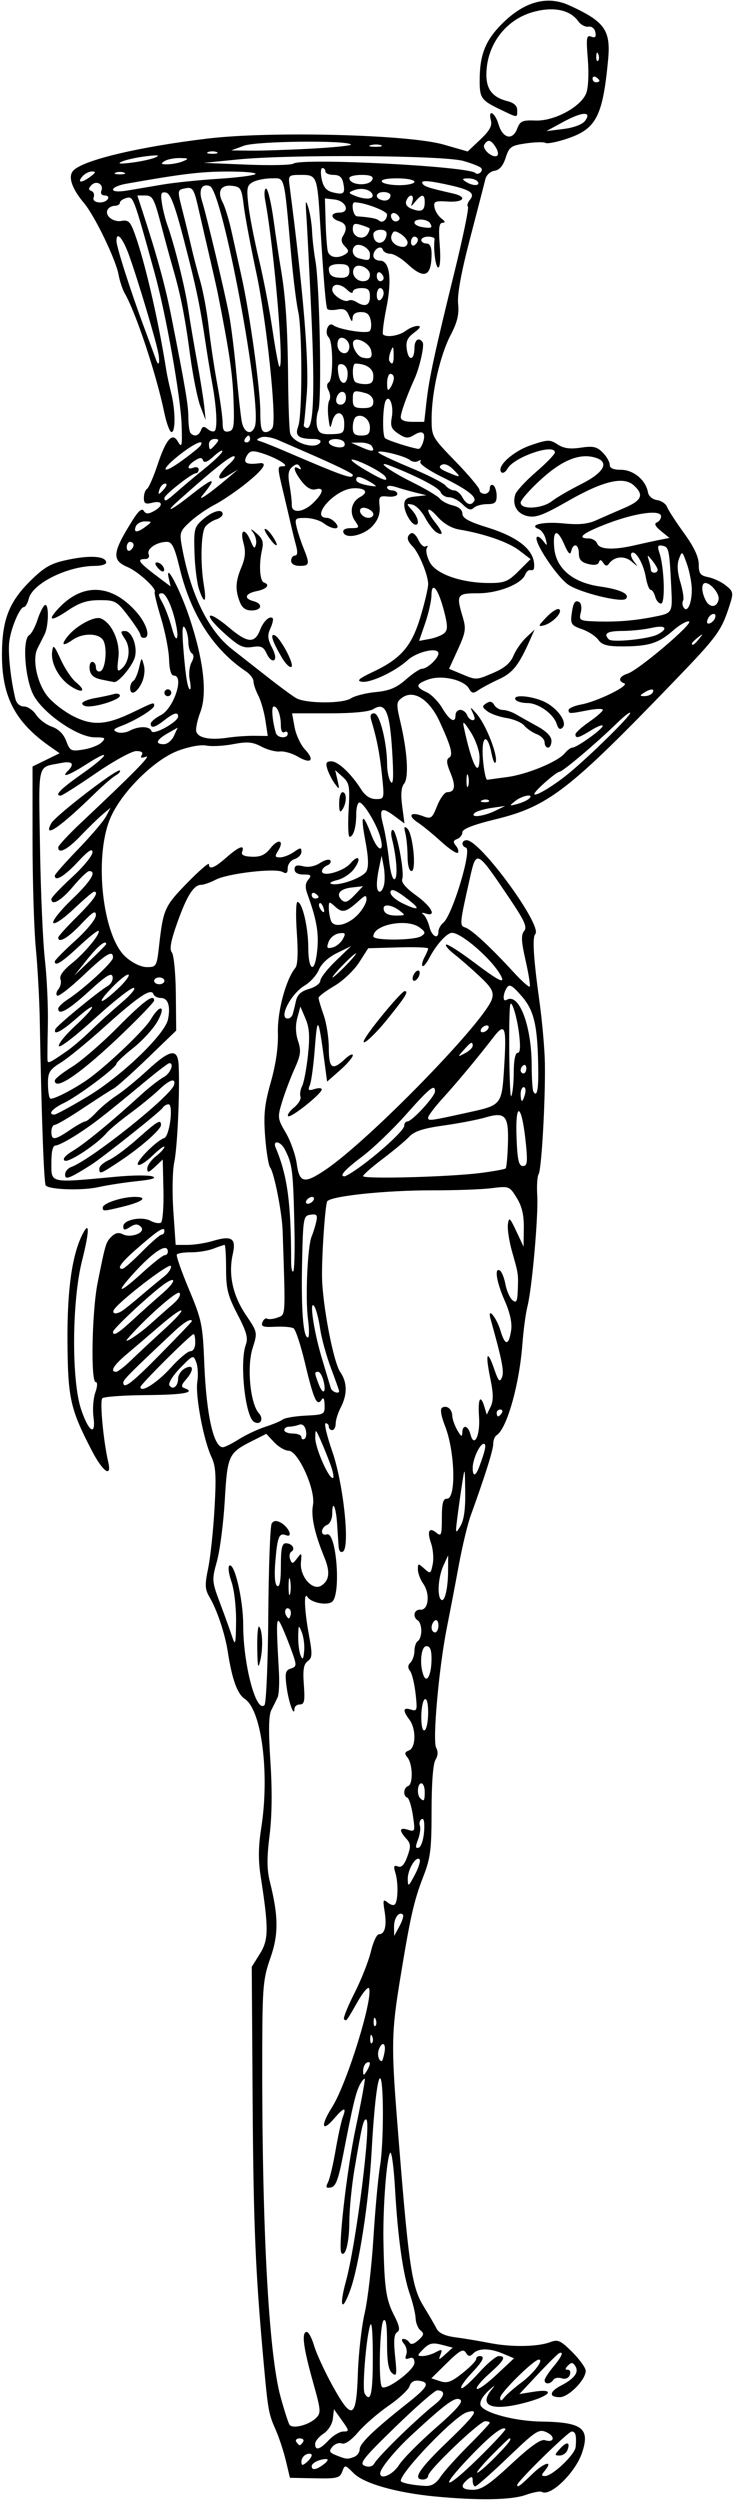 <?xml version="1.0" encoding="UTF-8" standalone="no"?>
<!-- Created with Inkscape (http://www.inkscape.org/) -->

<svg
   xmlns:dc="http://purl.org/dc/elements/1.1/"
   xmlns:cc="http://creativecommons.org/ns#"
   xmlns:rdf="http://www.w3.org/1999/02/22-rdf-syntax-ns#"
   xmlns:svg="http://www.w3.org/2000/svg"
   xmlns="http://www.w3.org/2000/svg"
   xmlns:sodipodi="http://sodipodi.sourceforge.net/DTD/sodipodi-0.dtd"
   xmlns:inkscape="http://www.inkscape.org/namespaces/inkscape"
   id="svg3416"
   version="1.1"
   inkscape:version="0.91 r13725"
   width="200.625"
   height="683.438"
   viewBox="0 0 200.625 683.438"
   sodipodi:docname="ComicCharacter32.svg">
  <defs
     id="defs3420" />
  <sodipodi:namedview
     pagecolor="#ffffff"
     bordercolor="#666666"
     borderopacity="1"
     objecttolerance="10"
     gridtolerance="10"
     guidetolerance="10"
     inkscape:pageopacity="0"
     inkscape:pageshadow="2"
     inkscape:window-width="1600"
     inkscape:window-height="837"
     id="namedview3418"
     showgrid="false"
     inkscape:zoom="0.98033836"
     inkscape:cx="100.3125"
     inkscape:cy="341.71875"
     inkscape:window-x="-8"
     inkscape:window-y="-8"
     inkscape:window-maximized="1"
     inkscape:current-layer="svg3416" />
  <path
     style="fill:#000000"
     d="m 119.062,682.446 c -10.635,-1.03 -19.448,-3.542 -22.248,-6.342 -2.385,-2.385 -2.426,-2.391 -3.142,-0.455 -0.652,1.761 -1.418,1.948 -7.519,1.828 l -6.794,-0.134 -1.12,-4.688 c -0.616,-2.578 -1.869,-6.375 -2.783,-8.438 -1.942,-4.38 -2.102,-5.27 -3.286,-18.281 -2.261,-24.86 -2.799,-37.624 -3.024,-71.719 l -0.241,-36.562 2.233,-3.569 c 2.402,-3.838 2.429,-6.848 0.195,-21.261 -0.671,-4.332 -0.624,-8.105 0.167,-13.125 2.333,-14.818 0.115,-32.252 -4.487,-35.267 -2.064,-1.353 -3.492,-5.319 -4.689,-13.028 -0.746,-4.806 -2.925,-11.324 -4.907,-14.68 -1.343,-2.274 -1.402,-3.355 -0.438,-8.036 0.613,-2.975 1.394,-10.335 1.737,-16.357 0.508,-8.932 0.352,-11.521 -0.845,-14.062 -2.153,-4.569 -4.455,-16.784 -3.866,-20.511 0.281,-1.776 0.15,-4.186 -0.291,-5.356 -0.787,-2.089 -0.865,-2.062 -4.398,1.556 -1.978,2.026 -3.308,4.15 -2.955,4.72 0.898,1.453 2.387,0.313 2.387,-1.828 0,-0.983 0.844,-2.238 1.875,-2.79 2.42,-1.295 2.555,0.491 0.234,3.11 -1.203,1.357 -1.328,1.961 -0.469,2.261 3.433,1.201 -0.034,1.858 -10.212,1.935 -6.261,0.048 -11.736,0.438 -12.165,0.868 -0.739,0.74 0.276,11.654 1.628,17.495 1.014,4.382 -1.53,2.568 -4.534,-3.233 -5.899,-11.392 -6.535,-14.261 -6.636,-29.936 -0.091,-14.169 1.284,-23.739 4.222,-29.377 1.869,-3.588 1.767,-0.479 -0.247,7.504 -2.771,10.986 -2.902,32.656 -0.246,40.571 2.095,6.242 4.11,7.459 3.384,2.044 -0.276,-2.054 -0.049,-5.03 0.502,-6.613 0.604,-1.733 0.65,-2.878 0.115,-2.878 -1.413,0 -1.036,-19.415 0.528,-27.188 2.176,-10.813 2.24,-11.023 3.806,-12.589 0.999,-0.999 1.975,-1.206 3.045,-0.645 2.27,1.189 6.491,-0.507 4.992,-2.006 -0.868,-0.868 -1.536,-0.86 -2.971,0.036 -1.519,0.949 -1.852,0.916 -1.852,-0.183 0,-1.796 5.028,-2.812 7.464,-1.508 1.072,0.574 2.347,0.798 2.832,0.497 0.486,-0.3 0.797,-4.305 0.691,-8.899 l -0.192,-8.354 -2.116,1.988 c -1.738,1.633 -2.116,1.72 -2.116,0.487 0,-0.826 1.055,-2.331 2.344,-3.345 C 43.945,315.091 45,313.923 45,313.509 c 0,-0.414 -1.47,0.673 -3.267,2.415 -1.797,1.742 -3.589,2.845 -3.981,2.453 -0.727,-0.727 5.027,-6.542 7.185,-7.262 1.491,-0.497 2.606,-9.24 1.178,-9.24 -0.552,0 -1.279,0.445 -1.616,0.99 -0.64,1.036 -16.495,13.631 -19.686,15.639 -5.872,3.694 -7,4.111 -7,2.585 0,-0.803 0.738,-1.726 1.641,-2.052 5.457,-1.969 27.463,-19.526 28.194,-22.494 0.493,-2.001 -1.238,-1.416 -4.209,1.424 -1.528,1.46 -5.071,4.349 -7.875,6.42 -2.803,2.071 -5.68,4.467 -6.392,5.326 -2.511,3.025 -10.396,8.226 -11.468,7.564 -0.686,-0.424 0.143,-1.409 2.265,-2.69 3.343,-2.018 10.485,-7.882 18.463,-15.159 2.323,-2.119 5.174,-4.349 6.334,-4.955 1.85,-0.966 3.027,-3.848 1.571,-3.848 -0.296,0 -3.211,2.215 -6.479,4.922 -11.693,9.687 -14.058,11.526 -18.691,14.531 -2.583,1.676 -5.239,3.047 -5.9,3.047 -0.819,0 -1.203,1.497 -1.203,4.688 0,5.746 -0.743,5.585 17.812,3.852 4.383,-0.409 8.812,-0.444 9.844,-0.077 1.268,0.451 -0.096,0.872 -4.219,1.301 -3.352,0.349 -8.132,1.087 -10.624,1.641 -4.373,0.972 -13.208,0.701 -14.349,-0.439 -0.508,-0.508 -1.174,-18.839 -1.642,-45.184 C 10.785,273.234 10.298,264.375 9.804,259.219 9.31,254.062 8.906,240.773 8.906,229.688 l 0,-20.156 3.704,-1.808 3.704,-1.808 -2.766,-1.942 C 4.147,197.371 0.536,190.459 0.536,179.062 c 0,-9.776 1.977,-14.726 8.303,-20.787 3.675,-3.522 5.349,-4.393 10.354,-5.388 5.875,-1.168 9.87,-0.793 9.87,0.925 0,0.481 -1.371,0.879 -3.047,0.884 -7.491,0.025 -17.094,4.766 -18.146,8.958 -0.315,1.255 -0.901,2.282 -1.302,2.282 -1.161,0 -3.636,5.882 -4.048,9.622 -0.348,3.156 0.44,10.376 1.686,15.456 0.317,1.293 1.228,2.109 2.353,2.109 1.01,0 2.506,1.023 3.325,2.274 0.819,1.25 2.76,2.716 4.313,3.258 1.835,0.64 3.208,2.006 3.923,3.902 1.032,2.739 1.321,2.882 4.708,2.341 1.985,-0.317 4.23,-1.197 4.989,-1.957 1.215,-1.215 0.993,-1.38 -1.861,-1.38 -4.67,0 -14.161,-6.541 -16.806,-11.583 -2.331,-4.443 -3.098,-15.199 -1.165,-16.344 0.619,-0.367 1.638,-2.243 2.264,-4.17 0.626,-1.926 1.53,-3.744 2.008,-4.04 1.167,-0.721 1.112,5.678 -0.068,8.024 -0.516,1.024 -1.381,2.735 -1.923,3.801 -1.525,3.001 -0.099,9.643 2.835,13.202 1.433,1.738 4.597,4.155 7.031,5.371 5.31,2.652 8.997,2.388 16.373,-1.175 5.698,-2.752 5.684,-2.748 5.684,-1.727 0,0.909 -5.098,4.053 -8.896,5.486 -2.266,0.856 -2.514,1.193 -1.255,1.713 0.862,0.356 2.416,0.193 3.454,-0.362 2.502,-1.339 5.512,-1.283 5.977,0.111 0.42,1.26 7.283,-2.519 7.283,-4.01 0,-1.319 -1.174,-1.001 -3.75,1.014 -2.606,2.039 -3.75,2.332 -3.75,0.962 0,-0.502 1.246,-1.558 2.769,-2.345 3.549,-1.835 6.503,-10.802 3.559,-10.805 -0.754,-6.6e-4 -1.22,-1.589 -1.306,-4.453 -0.074,-2.449 -1.061,-7.499 -2.193,-11.224 -1.132,-3.724 -1.915,-6.96 -1.74,-7.19 0.647,-0.852 -4.469,-5.541 -7.416,-6.797 -4.421,-1.883 -4.193,-3.961 1.416,-12.891 1.574,-2.507 2.518,-3.284 3.014,-2.481 0.553,0.894 1.19,0.918 2.716,0.101 2.754,-1.474 2.518,-3.043 -0.35,-2.324 -1.929,0.484 -2.344,0.248 -2.344,-1.333 0,-1.057 0.389,-2.162 0.864,-2.456 0.475,-0.294 1.765,-3.24 2.865,-6.547 2.331,-7.003 4.051,-9.003 5.541,-6.441 1.135,1.952 1.262,1.415 1.063,-4.498 -0.259,-7.685 -4.305,-30.391 -7.416,-41.622 -5.787,-20.89 -5.792,-20.902 -7.683,-20.407 -0.988,0.258 -1.797,0.843 -1.797,1.298 0,0.455 -0.608,0.828 -1.351,0.828 -0.743,0 -1.623,0.44 -1.956,0.979 -0.99,1.602 1.374,3.595 3.751,3.164 1.882,-0.341 2.424,0.191 3.651,3.588 2.781,7.696 6.489,23.753 8.608,37.27 0.202,1.289 0.791,4.031 1.31,6.094 1.192,4.744 1.257,10.781 0.116,10.781 -0.479,0 -1.37,-2.404 -1.98,-5.342 C 42.781,102.281 37.197,85.467 34.125,80.156 33.529,79.125 32.776,76.843 32.452,75.085 31.679,70.895 25.935,59.008 22.994,55.513 c -3.407,-4.049 -4.468,-7.343 -2.877,-8.934 2.867,-2.867 17.876,-6.43 36.602,-8.688 17.295,-2.086 55.08,-1.133 64.704,1.631 l 6.579,1.89 3.441,-3.246 c 2.535,-2.391 3.304,-3.77 2.921,-5.238 -0.85,-3.252 1.105,-2.263 2.082,1.053 1.14,3.869 3.842,4.524 5.093,1.234 0.812,-2.137 1.405,-2.402 5.058,-2.264 5.111,0.193 12.395,-3.735 13.857,-7.474 0.566,-1.446 0.75,-5.375 0.434,-9.272 -0.479,-5.921 -0.363,-6.691 0.939,-6.191 1.093,0.419 1.39,0.1 1.123,-1.207 -0.21,-1.026 -1.013,-1.668 -1.899,-1.518 -0.845,0.143 -2.095,-0.523 -2.779,-1.48 -2.274,-3.184 -6.949,-4.1 -12.573,-2.465 -7.48,2.174 -12.575,9.105 -12.575,17.104 0,4.04 1.759,6.212 5.859,7.235 1.677,0.419 2.578,1.263 2.578,2.417 0,2.176 0.28,2.189 -4.746,-0.225 -5.076,-2.438 -5.54,-3.097 -5.53,-7.845 0.015,-7.001 1.507,-10.849 5.958,-15.367 6.094,-6.185 12.444,-7.979 18.5,-5.229 9.793,4.449 11.465,6.79 10.692,14.97 -1.452,15.345 -3.229,18.797 -11.045,21.446 -2.854,0.967 -5.578,1.518 -6.053,1.225 -0.475,-0.294 -2.892,-0.241 -5.37,0.117 -4.11,0.593 -4.599,0.938 -5.565,3.932 -0.714,2.212 -1.715,3.375 -3.07,3.568 -1.157,0.165 -2.218,1.16 -2.501,2.344 -0.27,1.131 -2.145,8.385 -4.167,16.12 -2.441,9.338 -3.541,15.352 -3.274,17.902 0.301,2.871 -0.214,5.019 -2.042,8.515 -2.877,5.502 -5.186,15.577 -5.209,22.731 -0.016,5.034 0.05,5.154 6.546,11.853 3.609,3.722 6.562,7.235 6.562,7.805 0,0.571 0.633,1.037 1.406,1.037 0.773,0 1.406,-0.658 1.406,-1.462 0,-0.804 0.422,-1.201 0.938,-0.882 0.516,0.319 0.938,1.609 0.938,2.868 0,1.881 -0.467,2.288 -2.625,2.288 -1.444,0 -3.089,0.464 -3.656,1.031 -0.75,0.75 -1.568,0.494 -3,-0.938 -1.083,-1.083 -2.767,-1.969 -3.743,-1.969 -0.976,0 -2.017,-0.632 -2.314,-1.405 -0.466,-1.214 -6.165,-4.207 -13.543,-7.113 -4.679,-1.843 -0.741,1.178 5.659,4.341 3.653,1.805 7.102,3.855 7.666,4.554 0.564,0.7 2.185,1.542 3.603,1.871 1.603,0.372 2.578,1.22 2.578,2.241 0,1.221 1.762,2.189 6.868,3.774 8.987,2.79 13.336,6.614 12.726,11.189 -0.052,0.387 -0.485,0.594 -0.964,0.46 -0.478,-0.134 -1.121,0.412 -1.428,1.212 -0.994,2.59 -7.397,5.125 -12.946,5.125 -5.79,0 -6.008,0.346 -4.139,6.583 0.93,3.103 0.769,4.142 -1.358,8.788 l -2.412,5.269 3.347,1.399 c 4.186,1.749 4.003,1.757 8.979,-0.377 2.853,-1.223 4.505,-2.653 5.309,-4.595 0.642,-1.551 2.206,-3.795 3.475,-4.987 l 2.307,-2.167 -1.231,2.778 c -3.097,6.986 -4.726,9.052 -8.509,10.791 -2.162,0.994 -4.692,2.34 -5.622,2.991 -1.412,0.989 -1.842,0.918 -2.609,-0.429 -1.361,-2.391 -7.422,-3.772 -11.031,-2.513 -3.57,1.244 -3.707,2.074 -0.579,3.499 1.304,0.594 3.244,2.56 4.311,4.369 2.032,3.443 3.63,4.273 3.63,1.883 0,-0.773 0.588,-1.406 1.306,-1.406 0.718,0 1.549,0.633 1.846,1.406 0.297,0.773 0.99,1.406 1.54,1.406 0.702,0 0.696,-0.628 -0.02,-2.109 -0.823,-1.703 -0.592,-1.606 1.2,0.501 2.519,2.963 5.771,11.269 5.117,13.07 -0.239,0.657 -0.741,-0.358 -1.115,-2.256 -1.192,-6.042 -2.898,-4.992 -2.372,1.46 0.258,3.157 0.792,5.689 1.188,5.625 0.395,-0.064 2.851,-0.399 5.457,-0.744 5.422,-0.719 13.837,-4.189 15.736,-6.489 0.708,-0.857 1.651,-1.558 2.097,-1.558 1.215,0 8.259,-5.038 8.3,-5.936 0.02,-0.429 -1.385,0.099 -3.122,1.172 -3.457,2.137 -4.342,2.369 -4.342,1.141 0,-0.446 1.688,-1.979 3.75,-3.409 2.062,-1.429 3.75,-2.907 3.75,-3.283 0,-0.376 -1.793,-0.337 -3.984,0.087 -5.214,1.009 -5.391,1.007 -5.391,-0.043 0,-0.492 1.582,-1.183 3.516,-1.534 4.329,-0.787 13.328,-5.213 11.719,-5.764 -1.829,-0.626 -1.38,-1.927 0.915,-2.656 2.978,-0.945 18.146,-13.813 16.808,-14.259 -0.613,-0.204 -2.591,0.926 -4.397,2.511 -3.917,3.439 -6.63,4.288 -13.755,4.304 -4.238,0.009 -5.629,-0.37 -6.692,-1.823 -0.738,-1.009 -2.76,-2.314 -4.493,-2.9 -2.745,-0.927 -3.109,-1.416 -2.823,-3.79 0.413,-3.425 0.952,-4.32 2.156,-3.576 0.522,0.322 0.696,1.595 0.386,2.828 -0.523,2.085 -0.283,2.253 3.44,2.406 5.936,0.243 10.914,-0.122 16.424,-1.205 5.318,-1.045 5.253,-0.935 4.887,-8.334 -0.495,-10.001 -0.658,-10.778 -2.33,-11.11 -1.357,-0.27 -1.521,0.066 -0.914,1.875 1.343,4.003 1.669,13.923 0.459,13.923 -0.608,0 -1.326,-0.844 -1.596,-1.875 -0.27,-1.031 -0.826,-1.875 -1.236,-1.875 -0.41,0 -1.019,-1.582 -1.353,-3.516 -0.651,-3.769 -2.896,-7.521 -3.9,-6.517 -0.337,0.337 -0.032,1.361 0.677,2.275 1.235,1.593 1.206,1.593 -0.668,6e-5 -1.981,-1.683 -4.784,-1.387 -6.213,0.657 -0.48,0.686 -0.965,0.6 -1.527,-0.272 -0.596,-0.925 -0.927,-0.97 -1.195,-0.164 -0.239,0.718 -1.279,0.887 -2.926,0.473 -1.89,-0.474 -2.555,-1.224 -2.555,-2.883 0,-2.589 -1.56,-3.035 -2.106,-0.602 -0.261,1.163 -0.821,0.598 -1.924,-1.942 -1.919,-4.419 -3.184,-3.903 -2.707,1.102 0.534,5.6 5.12,9.426 12.56,10.477 5.52,0.78 8.292,2.106 7.033,3.365 -1.113,1.113 -12.328,-1.613 -15.669,-3.808 -3.159,-2.075 -9.75,-12.023 -8.677,-13.096 0.287,-0.287 1.071,0.209 1.741,1.103 1.095,1.462 1.162,1.405 0.666,-0.563 -0.304,-1.204 -1.162,-2.423 -1.907,-2.709 -2.984,-1.145 1.259,-2.096 6.857,-1.538 4.147,0.414 6.586,0.174 8.906,-0.874 1.757,-0.794 5.199,-2.298 7.648,-3.343 4.831,-2.06 5.477,-3.6 2.602,-6.202 -2.805,-2.538 -8.407,-1.199 -18.039,4.313 -6.677,3.821 -8.771,4.603 -11.01,4.111 -2.914,-0.64 -4.286,-3.053 -3.373,-5.931 0.297,-0.937 2.857,-3.704 5.688,-6.148 2.831,-2.444 5.147,-4.842 5.147,-5.327 0,-2.578 -11.176,1.226 -12.958,4.41 -0.53,0.947 -1.283,1.402 -1.674,1.011 -1.491,-1.491 3.112,-5.725 8.047,-7.402 4.647,-1.58 5.22,-1.597 7.325,-0.218 1.663,1.089 3.388,1.331 6.347,0.887 3.356,-0.503 4.399,-0.274 5.988,1.316 1.059,1.059 1.925,2.558 1.925,3.331 0,0.968 0.971,1.406 3.118,1.406 3.372,0 6.753,2.805 7.345,6.094 0.2,1.109 1.218,2 2.495,2.182 1.186,0.169 2.422,1.013 2.746,1.875 0.324,0.862 2.407,4.078 4.63,7.146 2.744,3.787 4.042,6.534 4.042,8.555 0,2.513 0.411,3.059 2.636,3.504 1.45,0.29 3.615,1.32 4.811,2.288 2.035,1.648 2.098,1.997 0.984,5.449 -2.247,6.96 -3.3,8.403 -14.993,20.529 -28.989,30.064 -34.573,34.377 -49.099,37.925 -6.05,1.478 -9.026,2.637 -9.026,3.514 0,0.72 -0.644,1.557 -1.43,1.859 -1.115,0.428 -1.189,0.839 -0.335,1.868 0.602,0.726 0.833,1.582 0.512,1.903 -0.321,0.321 -2.385,-1.061 -4.587,-3.07 -2.202,-2.009 -5.058,-4.345 -6.347,-5.191 -2.905,-1.907 -2.069,-3.064 1.291,-1.787 2.334,0.887 2.581,0.715 3.982,-2.786 0.821,-2.053 2.055,-3.732 2.743,-3.732 2.133,0 2.415,-1.654 0.899,-5.281 -1.097,-2.625 -1.183,-3.658 -0.349,-4.173 1.14,-0.704 0.537,-2.986 -2.578,-9.765 -2.831,-6.161 -7.145,-8.917 -10.322,-6.594 -1.591,1.163 -1.622,1.655 -0.428,6.737 1.912,8.139 2.322,15.154 0.981,16.77 -0.773,0.932 -0.942,2.922 -0.517,6.12 l 0.629,4.739 -2.841,-2.1 c -3.525,-2.606 -4.19,-2.027 -2.976,2.594 0.522,1.986 1.236,6.239 1.587,9.451 0.38,3.481 1.014,5.609 1.567,5.267 0.889,-0.549 0.507,-5.973 -0.782,-11.107 -0.324,-1.289 -0.217,-2.344 0.237,-2.344 1.05,0 3.29,11.612 2.591,13.432 -0.338,0.88 0.994,2.453 3.757,4.437 4.269,3.066 5.827,6.007 2.639,4.982 -0.999,-0.321 -1.239,-0.218 -0.613,0.264 0.565,0.435 1.311,1.952 1.658,3.37 0.648,2.648 2.47,3.597 2.47,1.287 0,-0.71 0.602,-1.791 1.338,-2.402 2.478,-2.056 7.893,-19.949 6.207,-20.51 -1.377,-0.459 -1.23,-2.047 0.189,-2.045 3.731,0.005 20.919,23.533 18.765,25.686 -0.84,0.84 -0.474,6.694 1.149,18.375 0.752,5.414 1.422,13.008 1.488,16.875 0.171,9.945 -0.909,29.082 -1.713,30.345 -0.371,0.584 -0.542,3.209 -0.379,5.834 0.34,5.477 -1.435,25.506 -2.693,30.384 -0.465,1.805 -1.085,6.445 -1.377,10.312 -0.836,11.079 -4.26,23.127 -7.065,24.86 -0.501,0.31 -0.911,1.373 -0.911,2.363 0,1.642 -2.199,8.628 -6.187,19.652 -0.839,2.32 -2.303,8.438 -3.254,13.594 -0.95,5.156 -2.403,12.75 -3.229,16.875 -2.199,10.992 -3.993,31.082 -2.943,32.959 0.567,1.013 0.499,2.163 -0.194,3.273 -0.657,1.053 -1.069,6.403 -1.069,13.902 0,10.677 -0.283,12.919 -2.279,18.06 -2.571,6.62 -3.552,10.974 -6.391,28.369 -2.266,13.883 -2.354,17.937 -0.817,37.5 3.192,40.638 3.968,46.111 7.308,51.56 1.457,2.377 3.06,5.131 3.563,6.12 0.616,1.213 2.296,1.981 5.156,2.357 2.333,0.306 6.562,1.012 9.398,1.568 5.922,1.161 13.128,1.047 16.572,-0.262 2.074,-0.788 2.829,-0.443 6.025,2.752 2.009,2.009 3.653,4.303 3.653,5.098 0,2.475 -4.673,7.213 -7.115,7.213 -3.04,0 -2.856,-1.519 0.386,-3.195 3.661,-1.893 4.929,-3.604 3.902,-5.266 -0.673,-1.089 -1.082,-1.13 -2.009,-0.203 -0.849,0.849 -0.867,1.164 -0.068,1.164 0.603,0 0.848,0.645 0.545,1.434 -0.336,0.876 -1.206,1.226 -2.235,0.899 -0.927,-0.294 -1.956,-0.096 -2.288,0.441 -0.747,1.208 -2.367,1.284 -2.367,0.11 0,-0.476 1.055,-2.119 2.344,-3.651 2.31,-2.745 3.019,-4.376 1.637,-3.765 -0.389,0.172 -2.998,2.756 -5.798,5.742 l -5.091,5.429 3.923,-0.627 c 5.896,-0.943 4.831,0.985 -1.53,2.77 -9.661,2.711 -13.825,1.274 -9.933,-3.427 1.113,-1.345 0.777,-1.196 -0.955,0.422 -1.625,1.518 -2.456,3.06 -2.121,3.934 0.785,2.045 9.296,4.335 16.523,4.445 11.279,0.171 13.47,1.812 11.281,8.444 -1.812,5.489 -8.724,12.222 -11.064,10.776 -0.41,-0.253 -2.405,0.13 -4.434,0.853 -3.907,1.392 -13.047,1.541 -24.782,0.405 z m 20.879,-8.863 c 5.264,-4.89 8.077,-6.883 9.209,-6.524 2.565,0.814 2.918,-1.045 0.415,-2.186 -2.07,-0.943 -2.916,-0.389 -10.517,6.888 -4.547,4.353 -8.583,7.917 -8.97,7.92 -0.387,0.003 -0.703,-0.679 -0.703,-1.515 0,-1.246 -0.255,-1.31 -1.406,-0.354 -2.195,1.821 -1.668,2.812 1.494,2.812 2.311,0 4.438,-1.429 10.479,-7.041 z M 120.523,677.13 c 0.922,-1.407 4.345,-5.227 7.608,-8.49 3.263,-3.263 5.932,-6.12 5.932,-6.349 0,-0.229 -0.568,-0.417 -1.263,-0.417 -1.539,0 -15.612,13.424 -15.612,14.892 0,0.575 -0.633,1.046 -1.406,1.046 -2.952,0 -1.133,-2.816 6.631,-10.271 7.842,-7.528 8.968,-9.242 5.309,-8.081 -3.377,1.072 -18.034,16.288 -18.034,18.722 0,0.525 3.285,1.201 6.689,1.377 1.739,0.09 2.966,-0.629 4.146,-2.43 z m 17.829,-13.153 c -0.817,-0.817 -4.075,1.732 -9.68,7.57 -8.74,9.104 -7.078,9.576 2.099,0.596 4.377,-4.283 7.788,-7.958 7.58,-8.166 z m 7.342,12.33 c 3.315,-3.22 5.888,-3.873 3.388,-0.86 -0.965,1.162 -0.946,1.426 0.101,1.415 2.032,-0.022 8.204,-5.883 8.377,-7.955 0.263,-3.15 -0.013,-4.219 -1.091,-4.219 -0.945,0 -14.906,13.671 -14.906,14.597 0,0.845 0.756,0.3 4.131,-2.978 z m 7.593,-6.937 c 1.865,-2.061 2.888,-1.841 2.015,0.434 -0.305,0.796 -1.267,1.447 -2.136,1.447 -1.443,0 -1.432,-0.164 0.121,-1.881 z m -44.068,4.465 c 1.031,-1.633 5.507,-6.151 9.945,-10.042 5.997,-5.256 7.734,-7.271 6.762,-7.843 -1.357,-0.798 -3.741,0.933 -12.957,9.409 -4.759,4.377 -8.906,9.388 -8.906,10.761 0,1.917 3.474,0.378 5.156,-2.285 z m 26.304,-2.121 c 3.705,-3.758 4.758,-5.151 3.895,-5.151 -0.148,0 -2.347,2.109 -4.887,4.688 -2.539,2.578 -4.292,4.688 -3.895,4.688 0.397,0 2.596,-1.901 4.887,-4.224 z m -46.874,1.91 c 1.001,-0.757 1.327,-1.39 0.725,-1.406 -1.781,-0.049 -4.061,1.044 -4.061,1.945 0,1.229 1.271,1.023 3.336,-0.539 z m 20.961,-7.87 c 3.394,-3.281 7.538,-7.019 9.209,-8.307 2.921,-2.252 3.289,-4.009 0.842,-4.009 -0.641,0 -5.785,4.488 -11.429,9.974 -8.933,8.681 -10.02,10.062 -8.388,10.657 1.281,0.467 2.148,0.203 2.735,-0.833 0.473,-0.834 3.637,-4.201 7.031,-7.481 z m -24.298,5.411 c 0,-0.436 -0.633,-0.55 -1.406,-0.254 -0.773,0.297 -1.406,1.179 -1.406,1.96 0,1.157 0.261,1.204 1.406,0.254 0.773,-0.642 1.406,-1.524 1.406,-1.96 z m 11.642,0.454 c 0.816,-0.313 1.49,-1.262 1.498,-2.109 0.016,-1.574 3.95,-5.35 13.109,-12.582 5.605,-4.425 6.245,-5.678 3.127,-6.122 -1.335,-0.19 -2.223,0.322 -2.596,1.497 -0.312,0.982 -2.906,3.397 -5.766,5.366 -2.859,1.969 -6.591,5.207 -8.292,7.195 -1.924,2.248 -3.616,3.413 -4.477,3.083 -0.761,-0.292 -1.921,0.117 -2.578,0.909 -1.005,1.211 -0.842,1.581 1.022,2.327 2.766,1.108 3.123,1.139 4.952,0.437 z M 90,667.031 c 1.211,-1.289 3.001,-2.344 3.977,-2.344 1.661,0 1.635,-0.197 -0.398,-3.047 l -2.173,-3.047 -0.299,2.599 c -0.171,1.487 -1.274,3.238 -2.578,4.092 -1.254,0.821 -2.28,2.078 -2.28,2.792 0,1.937 1.285,1.579 3.75,-1.045 z M 82.969,667.5 c 0.319,-0.516 -0.103,-0.938 -0.938,-0.938 -0.834,0 -1.256,0.422 -0.938,0.938 0.319,0.516 0.741,0.938 0.938,0.938 0.197,0 0.619,-0.422 0.938,-0.938 z m 3.463,-6.442 c 1.49,-1.433 1.443,-2.045 -0.782,-9.964 -2.627,-9.354 -3.157,-13.5 -1.744,-13.64 0.516,-0.051 1.441,1.636 2.057,3.75 0.616,2.114 2.873,7.019 5.016,10.902 5.404,9.79 6.556,9.236 6.973,-3.355 0.179,-5.414 1.014,-12.797 1.856,-16.406 0.842,-3.609 1.923,-12.891 2.403,-20.625 0.48,-7.734 1.297,-16.598 1.815,-19.696 1.031,-6.16 1.032,-23.898 7e-4,-23.898 -0.727,0 -1.661,8.13 -2.336,20.335 -0.753,13.608 -3.441,30.944 -5.822,37.556 -2.267,6.294 -3.115,4.639 -1.202,-2.344 2.867,-10.462 7.099,-44.297 5.541,-44.297 -0.766,0 -1.138,1.585 -3.164,13.482 -0.78,4.579 -1.424,11.118 -1.432,14.531 -0.013,5.531 -1.074,9.736 -2.15,8.522 -1.018,-1.148 1.409,-22.455 3.895,-34.192 1.529,-7.219 2.643,-13.267 2.476,-13.44 -0.168,-0.173 -0.772,0.559 -1.344,1.627 -1.099,2.054 -1.954,5.647 -4.596,19.308 -1.271,6.574 -2,8.504 -3.308,8.756 -1.349,0.26 -1.507,-0.015 -0.809,-1.401 0.477,-0.948 1.41,-4.888 2.073,-8.756 0.663,-3.867 1.563,-7.98 1.999,-9.141 1.058,-2.811 0.287,-2.66 -2.406,0.469 -3.418,3.972 -3.755,1.929 -0.522,-3.169 3.961,-6.246 11.152,-29.289 10.113,-32.406 -0.216,-0.647 -1.596,0.923 -3.066,3.489 -3.27,5.704 -3.161,5.563 -3.799,4.925 -0.287,-0.287 0.993,-3.491 2.843,-7.122 1.85,-3.63 3.872,-8.74 4.493,-11.354 0.621,-2.614 1.617,-4.753 2.213,-4.753 1.626,0 2.189,-2.284 1.547,-6.274 -0.511,-3.173 -0.41,-3.434 0.904,-2.352 0.821,0.676 1.713,0.838 2.006,0.364 0.803,-1.299 0.824,-5.993 0.038,-8.536 -0.554,-1.793 -0.407,-2.155 0.701,-1.73 0.975,0.374 1.759,-0.453 2.579,-2.721 1.006,-2.782 0.96,-3.5 -0.313,-4.906 -2.053,-2.268 -1.867,-3.152 0.506,-2.399 1.907,0.605 1.967,0.43 1.322,-3.921 -0.371,-2.505 -1.059,-4.696 -1.528,-4.867 -1.223,-0.448 -1.055,-2.745 0.232,-3.174 1.392,-0.464 1.253,-6.075 -0.193,-7.817 -0.869,-1.047 -0.782,-1.454 0.408,-1.91 1.928,-0.74 2.011,-5.923 0.135,-8.403 -1.903,-2.516 -1.767,-3.457 0.401,-2.769 1.711,0.543 1.798,0.241 1.277,-4.39 -0.308,-2.735 -0.99,-5.518 -1.516,-6.185 -0.659,-0.835 -0.619,-1.549 0.129,-2.297 0.597,-0.597 1.085,-2.031 1.085,-3.186 0,-1.155 0.422,-2.362 0.938,-2.68 0.516,-0.319 0.938,-1.584 0.938,-2.812 0,-1.228 -0.422,-2.494 -0.938,-2.812 -1.558,-0.963 -1.052,-3.082 0.703,-2.943 2.215,0.176 2.7,-4.334 0.764,-7.098 -0.807,-1.152 -1.467,-2.91 -1.467,-3.907 0,-1.71 0.099,-1.722 1.751,-0.227 1.668,1.51 1.778,1.452 2.311,-1.215 0.308,-1.54 0.104,-4.107 -0.453,-5.706 -1.169,-3.355 -0.533,-4.537 1.525,-2.83 1.251,1.039 1.429,0.531 1.429,-4.085 0,-4.06 0.323,-5.271 1.406,-5.271 2.548,0 2.197,-12.925 -0.539,-19.866 -1.059,-2.686 -1.389,-4.655 -0.839,-4.995 1.306,-0.807 2.778,0.334 2.817,2.182 0.018,0.872 0.636,2.64 1.373,3.929 1.023,1.789 1.348,1.955 1.373,0.703 0.047,-2.342 1.588,-2.03 2.237,0.453 1.003,3.836 2.703,0.345 2.346,-4.815 -0.344,-4.974 0.399,-6.309 1.486,-2.668 l 0.63,2.109 1.059,-2.177 c 0.796,-1.637 0.769,-3.581 -0.109,-7.833 -1.403,-6.791 -0.846,-8.061 1.083,-2.47 1.16,3.363 1.518,3.742 2.129,2.255 0.642,-1.563 0.048,-4.595 -3.124,-15.937 -0.995,-3.557 1.617,-0.484 2.721,3.202 1.264,4.219 2.288,4.154 2.925,-0.185 0.285,-1.94 -0.344,-4.79 -1.767,-8.007 -2.262,-5.116 -2.916,-9.239 -1.308,-8.245 0.496,0.306 1.173,2.004 1.504,3.772 0.332,1.768 1.192,3.704 1.911,4.301 1.078,0.895 1.334,0.447 1.456,-2.545 0.188,-4.615 0.2,-4.533 -1.543,-10.662 -0.806,-2.836 -1.325,-6.211 -1.153,-7.5 0.28,-2.102 0.518,-1.909 2.302,1.875 l 1.989,4.219 0.066,-5.046 c 0.047,-3.608 -0.506,-5.972 -1.942,-8.295 -1.978,-3.2 -2.082,-3.24 -6.894,-2.638 -2.688,0.336 -9.905,0.598 -16.039,0.583 -13.129,-0.032 -28.513,1.613 -28.981,3.099 -0.59,1.874 -1.464,14.972 -1.374,20.59 0.124,7.684 3.129,23.339 4.99,25.996 1.926,2.75 1.977,6.132 0.144,9.646 -0.77,1.477 -1.4,3.481 -1.4,4.453 0,0.972 -0.422,1.768 -0.938,1.768 C 90.422,390.938 90,390.516 90,390 c 0,-0.516 -0.391,-0.938 -0.868,-0.938 -0.477,0 0.343,3.48 1.822,7.734 3.028,8.704 4.889,26.128 2.921,27.345 -0.664,0.41 -1.117,-0.156 -1.208,-1.508 -0.08,-1.191 -0.267,-4.004 -0.415,-6.252 -0.3,-4.552 -1.314,-6.559 -1.314,-2.602 0,1.391 -0.633,2.772 -1.406,3.069 -0.773,0.297 -1.406,1.114 -1.406,1.816 0,0.702 0.581,1.054 1.292,0.781 2.678,-1.028 4.029,16.771 1.403,18.483 -1.552,1.011 -5.683,0.166 -6.655,-1.363 -1.064,-1.673 -0.866,3.554 0.394,10.392 0.973,5.28 0.928,6.221 -0.337,7.147 -1.117,0.817 -1.364,2.325 -1.059,6.449 0.328,4.43 0.139,5.383 -1.069,5.383 -0.807,0 -1.48,0.527 -1.496,1.172 -0.062,2.529 -1.614,-1.806 -2.163,-6.039 -0.486,-3.746 -0.313,-4.48 1.161,-4.947 1.574,-0.5 1.621,-0.866 0.513,-4.039 -0.67,-1.92 -1.866,-4.967 -2.657,-6.771 -1.882,-4.291 -1.963,-3.449 -1.112,11.676 0.173,3.07 0.008,6.234 -0.366,7.031 -0.374,0.797 -1.146,2.359 -1.716,3.47 -0.724,1.411 -0.798,5.657 -0.247,14.062 0.515,7.856 0.434,14.882 -0.233,20.213 -0.769,6.148 -0.746,9.282 0.095,12.656 2.367,9.501 2.393,14.409 0.111,20.891 -1.943,5.52 -2.151,7.815 -2.205,24.375 -0.157,48.323 1.702,83.603 5.041,95.652 0.992,3.581 2.069,6.939 2.394,7.464 0.777,1.257 5.211,0.185 7.219,-1.745 z m 56.29,-9.768 c 3.381,-2.525 6.245,-6.317 4.733,-6.265 -1.385,0.047 -10.58,9.118 -10.55,10.407 0.024,1.028 0.259,1.004 1.172,-0.12 0.628,-0.773 2.718,-2.584 4.645,-4.022 z m -40.684,-6.993 c -0.008,-6.983 -0.287,-10.106 -0.763,-8.53 -1.099,3.638 -2.188,17.384 -1.468,18.548 1.658,2.682 2.242,0.06 2.231,-10.018 z m 11.399,1.604 c 0,-1.202 -0.459,-1.603 -1.417,-1.235 -1.017,0.39 -1.252,0.114 -0.833,-0.979 0.321,-0.837 0.064,-2.15 -0.573,-2.917 -0.734,-0.885 -0.793,-1.394 -0.16,-1.394 0.548,0 1.275,0.449 1.614,0.999 0.402,0.651 1.259,0.417 2.461,-0.67 1.503,-1.36 1.611,-1.848 0.586,-2.639 -0.692,-0.534 -1.304,-2.025 -1.359,-3.314 -0.056,-1.289 -0.761,-4.242 -1.568,-6.562 -1.888,-5.428 -3.314,-15.551 -4.068,-28.87 -0.33,-5.824 -0.919,-10.254 -1.31,-9.844 -0.963,1.01 -2.037,14.97 -1.861,24.182 0.242,12.704 0.694,15.905 2.837,20.106 1.576,3.089 1.791,4.226 0.904,4.774 -0.837,0.517 -0.993,2.358 -0.555,6.548 0.534,5.11 0.436,5.685 -0.794,4.663 -1.021,-0.847 -1.404,-3.104 -1.404,-8.269 0,-4.889 -0.302,-6.802 -0.969,-6.135 -1.02,1.02 -1.427,16.555 -0.474,18.098 0.869,1.406 8.942,-4.499 8.942,-6.541 z m 23.056,-1.838 c 2.167,0 1.535,1.169 -2.626,4.86 -2.17,1.925 -3.674,3.771 -3.343,4.102 0.331,0.331 2.756,-1.412 5.388,-3.874 l 4.786,-4.477 -2.957,-1.243 c -3.704,-1.558 -6.711,-1.587 -8.218,-0.079 -0.927,0.927 -1.34,0.88 -2.026,-0.231 -0.703,-1.137 -1.653,-0.619 -5.147,2.81 l -4.285,4.205 2.374,0.791 c 1.936,0.645 3.066,0.243 6.124,-2.178 2.062,-1.633 3.749,-3.356 3.749,-3.828 0,-0.472 0.422,-0.859 0.938,-0.859 1.639,0 1.01,1.312 -2.306,4.811 -1.775,1.873 -2.982,3.65 -2.682,3.95 0.3,0.3 2.428,-1.549 4.729,-4.108 2.301,-2.559 4.777,-4.653 5.503,-4.653 z m -15.622,-3.092 c -2.477,-0.642 -3.39,-0.43 -4.973,1.153 -1.764,1.764 -1.788,1.939 -0.263,1.939 0.922,0 2.556,-0.471 3.632,-1.047 1.701,-0.911 1.871,-0.826 1.304,0.651 -0.601,1.567 -0.499,1.559 1.342,-0.106 l 1.993,-1.804 -3.034,-0.786 z m -19.635,-76.885 c 0.008,-0.417 -0.408,-0.498 -0.923,-0.179 -0.516,0.319 -0.931,1.293 -0.923,2.165 0.012,1.366 0.14,1.391 0.923,0.179 0.5,-0.773 0.915,-1.748 0.923,-2.165 z m 3.994,-2.992 c 0.494,-2.586 -0.633,-3.212 -1.538,-0.853 -0.507,1.32 -0.045,3.197 0.786,3.197 0.167,0 0.506,-1.055 0.752,-2.344 z m -3.339,-4.395 c -0.299,-0.748 -0.521,-0.526 -0.566,0.566 -0.041,0.988 0.181,1.542 0.492,1.23 0.312,-0.312 0.345,-1.12 0.074,-1.797 z m 0.938,-4.688 c -0.299,-0.748 -0.521,-0.526 -0.566,0.566 -0.041,0.988 0.181,1.542 0.492,1.23 0.312,-0.312 0.345,-1.12 0.074,-1.797 z m 7.464,-28.595 c -1.04,-1.04 -2.477,0.89 -2.442,3.279 l 0.037,2.523 1.442,-2.661 c 0.793,-1.464 1.226,-2.877 0.962,-3.141 z m 4.543,-15.145 c -0.998,-0.998 -3.276,2.825 -3.231,5.422 0.038,2.197 0.202,2.095 1.943,-1.205 1.046,-1.982 1.625,-3.88 1.288,-4.217 z m 1.239,-7.577 c 0.186,-2.544 -0.055,-3.788 -0.662,-3.413 -0.525,0.325 -0.745,1.137 -0.489,1.805 0.256,0.668 0.024,2.378 -0.517,3.801 -0.76,1.998 -0.715,2.498 0.196,2.198 0.649,-0.213 1.311,-2.189 1.472,-4.391 z M 116.25,489.844 c 0,-1.289 -0.422,-2.344 -0.938,-2.344 -1.047,0 -1.285,3.09 -0.312,4.062 1.033,1.033 1.25,0.736 1.25,-1.719 z m 0.938,-21.673 c 0,-2.574 -0.366,-3.993 -0.938,-3.639 -0.516,0.319 -0.938,2.478 -0.938,4.798 0,2.574 0.366,3.993 0.938,3.639 0.516,-0.319 0.938,-2.478 0.938,-4.798 z M 73.432,441.451 c 0.098,-13.087 0.517,-24.324 0.93,-24.97 0.528,-0.824 1.261,-0.902 2.46,-0.26 2.176,1.165 3.505,4.224 1.5,3.455 -1.942,-0.745 -2.396,0.361 -2.965,7.232 -0.315,3.806 -0.128,6.247 0.51,6.641 0.68,0.42 1.008,-1.379 1.008,-5.526 0,-4.729 0.312,-6.149 1.351,-6.149 1.703,0 2.729,1.56 1.518,2.309 -0.502,0.31 -0.651,1.242 -0.333,2.071 0.512,1.335 0.731,1.304 1.907,-0.264 1.235,-1.646 1.309,-1.569 1.05,1.093 -0.372,3.825 3.164,7.89 5.554,6.385 2.237,-1.409 2.498,-3.743 0.864,-7.724 -2.692,-6.557 -3.709,-11.221 -3.126,-14.328 0.778,-4.148 -4.055,-14.854 -6.706,-14.854 -0.963,0 -2.724,-1.035 -3.912,-2.3 l -2.161,-2.3 -3.862,1.947 c -6.496,3.274 -6.775,3.881 -7.498,16.282 -0.36,6.168 -1.319,13.614 -2.131,16.545 -1.445,5.212 -1.424,5.472 0.921,11.719 1.319,3.514 2.81,7.654 3.314,9.201 0.769,2.364 0.927,1.672 0.99,-4.335 0.042,-4.035 -0.517,-8.822 -1.282,-10.991 -0.746,-2.114 -0.988,-4.071 -0.539,-4.349 1.396,-0.863 3.77,9.323 3.77,16.176 0,10.868 3.544,24.236 5.822,21.959 0.478,-0.478 0.949,-11.57 1.047,-24.664 z m -3.023,9.095 c -0.053,-3.566 0.177,-6.212 0.51,-5.879 0.95,0.95 1.118,5.897 0.316,9.283 -0.589,2.487 -0.748,1.832 -0.826,-3.404 z m 47.702,2.969 C 118.121,451.009 117.721,450 116.719,450 c -1.482,0 -1.98,4.915 -0.807,7.971 0.914,2.381 2.182,-0.188 2.199,-4.455 z m -35.507,-7.298 c -0.862,-2.161 -0.926,-2.087 -0.982,1.128 -0.033,1.891 0.257,4.212 0.644,5.156 0.564,1.376 0.758,1.152 0.982,-1.128 0.153,-1.565 -0.136,-3.885 -0.644,-5.156 z M 120,444.32 c 0,-1.062 -0.422,-1.67 -0.938,-1.351 -0.516,0.319 -0.938,1.187 -0.938,1.93 0,0.743 0.422,1.351 0.938,1.351 0.516,0 0.938,-0.869 0.938,-1.93 z M 79.316,439.941 c -0.953,-0.953 -1.739,0.482 -0.957,1.747 0.591,0.956 0.811,0.956 1.129,0.004 0.217,-0.651 0.14,-1.439 -0.172,-1.751 z m 43.327,-10.566 0.017,-4.219 -1.288,2.812 c -1.409,3.077 -1.779,8.187 -0.674,9.293 0.975,0.975 1.924,-2.871 1.944,-7.886 z m -43.23,2.589 c -0.224,-1.166 -0.416,-0.433 -0.427,1.63 -0.01,2.062 0.173,3.017 0.408,2.12 0.235,-0.896 0.243,-2.584 0.019,-3.75 z M 127.335,407.812 c -0.097,-6.894 -0.113,-6.94 -0.833,-2.344 -0.404,2.578 -1,6.797 -1.324,9.375 -0.565,4.49 -0.529,4.589 0.833,2.344 0.967,-1.594 1.391,-4.594 1.324,-9.375 z m -36.818,-7.266 c -0.701,-1.934 -1.932,-4.992 -2.734,-6.797 -1.418,-3.189 -1.46,-3.209 -1.496,-0.728 -0.039,2.693 3.587,11.041 4.796,11.041 0.39,0 0.135,-1.582 -0.566,-3.516 z m 40.631,0.469 c 1.726,-4.614 2.066,-6.328 1.253,-6.328 -1.091,0 -3.026,4.225 -3.026,6.607 0,2.443 0.802,2.317 1.773,-0.278 z m -65.739,-7.59 c 1.923,-1.21 5.184,-2.741 7.247,-3.403 2.062,-0.662 4.199,-1.557 4.749,-1.99 0.549,-0.432 3.363,-0.905 6.253,-1.05 5.09,-0.255 5.252,-0.345 5.185,-2.898 -0.047,-1.795 -0.322,-2.243 -0.862,-1.406 -1.232,1.908 -2.147,-0.141 -4.517,-10.117 -1.153,-4.852 -2.555,-9.105 -3.115,-9.451 -0.56,-0.346 -2.831,-0.536 -5.045,-0.421 -3.289,0.17 -3.925,-0.056 -3.473,-1.235 0.305,-0.794 0.893,-1.234 1.307,-0.978 0.414,0.256 1.693,0.117 2.842,-0.308 2.245,-0.83 2.181,0.253 1.383,-23.606 -0.17,-5.09 -2.318,-16.004 -3.432,-17.437 -0.44,-0.567 -1.053,-4.364 -1.361,-8.438 -0.457,-6.048 -0.171,-8.782 1.562,-14.907 1.377,-4.867 2.056,-9.591 1.933,-13.457 -0.183,-5.785 2.196,-14.632 4.769,-17.732 0.654,-0.788 0.797,-4.151 0.409,-9.621 -0.328,-4.625 -0.246,-8.409 0.182,-8.409 1.313,0 2.951,6.956 2.951,12.531 0,5.708 1.5,7.197 2.251,2.235 0.829,-5.476 0.251,-9.423 -2.474,-16.876 -0.685,-1.873 -0.624,-2.963 0.224,-3.984 0.986,-1.188 0.786,-1.405 -1.292,-1.405 -1.574,0 -2.459,-0.512 -2.459,-1.424 0,-1.052 0.614,-1.27 2.351,-0.834 1.462,0.367 3.216,0.023 4.639,-0.909 1.258,-0.825 2.519,-1.126 2.8,-0.67 0.282,0.456 -0.118,1.071 -0.889,1.366 -0.77,0.296 -1.401,1.006 -1.401,1.579 0,1.67 5.875,0.059 7.758,-2.128 2.296,-2.667 3.141,-1.405 1.006,1.503 -0.953,1.298 -2.998,2.656 -4.545,3.017 -1.547,0.361 -2.317,0.829 -1.71,1.04 2.05,0.712 8.703,-1.654 9.656,-3.434 0.656,-1.225 0.563,-3.798 -0.301,-8.367 -1.393,-7.368 -0.773,-7.941 1.671,-1.544 1.777,4.653 3.699,5.013 2.39,0.447 -1.018,-3.549 -4.542,-9.329 -5.688,-9.329 -0.474,0 -0.861,1.442 -0.861,3.205 0,3.547 -0.774,6.17 -1.82,6.17 -0.375,0 -0.494,-3.27 -0.264,-7.266 0.378,-6.572 0.222,-7.442 -1.632,-9.115 l -2.05,-1.85 0.64,2.787 c 0.604,2.629 0.562,2.681 -0.741,0.912 -0.76,-1.031 -1.677,-2.824 -2.039,-3.984 -0.522,-1.673 -0.294,-2.109 1.105,-2.109 1.851,0 5.431,3.38 8.194,7.734 1.072,1.69 2.444,2.578 3.981,2.578 2.335,0 2.342,-0.028 1.693,-6.328 -0.616,-5.979 -1.427,-10.18 -2.893,-15 C 101.209,195.584 101.415,195 102.417,195 c 1.502,0 3.509,7.94 3.534,13.984 0.008,1.848 0.459,3.992 1.003,4.766 0.704,1.002 0.814,-1.426 0.382,-8.438 -0.672,-10.911 -1.848,-13.529 -5.152,-11.466 C 101.017,194.576 96.586,195 90.139,195 l -10.199,0 0.695,3.8 c 0.382,2.09 1.663,4.83 2.847,6.09 2.775,2.954 1.64,4.08 -1.967,1.95 -1.542,-0.911 -3.744,-1.545 -4.893,-1.411 -1.149,0.135 -3.43,-0.464 -5.068,-1.33 -2.434,-1.288 -3.848,-1.411 -7.737,-0.673 -2.617,0.496 -5.921,0.67 -7.341,0.386 -1.513,-0.303 -4.722,0.284 -7.743,1.414 -6.601,2.47 -15.67,11.523 -18.595,18.562 -4.474,10.768 -2.028,32.285 4.302,37.843 1.885,1.655 4.182,2.745 5.785,2.745 2.566,0 2.682,-0.205 3.32,-5.859 1.125,-9.967 1.5,-10.804 7.664,-17.122 3.288,-3.37 5.979,-5.695 5.979,-5.167 0,1.643 1.498,1.069 4.795,-1.837 3.397,-2.994 5.081,-3.609 4.298,-1.57 -0.34,0.886 0.448,1.293 2.668,1.376 2.367,0.089 3.631,-0.493 5.083,-2.338 2.158,-2.743 3.886,-2.179 2.097,0.685 -0.975,1.561 -0.897,1.832 0.53,1.832 0.921,0 2.612,-0.657 3.758,-1.459 1.817,-1.273 2.084,-1.281 2.084,-0.063 0,0.768 -0.844,1.664 -1.875,1.991 -1.044,0.331 -1.875,1.418 -1.875,2.454 0,1.393 -0.359,1.657 -1.434,1.056 -1.976,-1.106 -14.925,0.394 -18.252,2.115 -1.496,0.774 -3.281,1.407 -3.965,1.407 -2.066,0 -3.93,2.925 -6.554,10.287 -1.794,5.034 -2.218,7.334 -1.509,8.188 0.542,0.654 1.032,5.729 1.088,11.278 l 0.102,10.09 -7.778,7.5 c -4.278,4.125 -8.485,7.882 -9.348,8.348 -0.863,0.467 -4.636,2.892 -8.384,5.391 -3.748,2.498 -7.229,4.542 -7.734,4.542 -0.506,0 -0.919,0.844 -0.919,1.875 0,2.448 0.891,2.365 5.067,-0.469 1.9,-1.289 3.783,-2.344 4.186,-2.344 0.403,0 1.755,-1.105 3.005,-2.456 1.25,-1.351 3.749,-3.422 5.554,-4.602 1.805,-1.18 5.602,-4.284 8.438,-6.896 6.358,-5.857 8.376,-6.158 8.595,-1.28 0.329,7.352 -0.365,22.433 -1.214,26.383 -0.487,2.265 -0.599,8.276 -0.249,13.359 l 0.637,9.242 3.273,0 c 1.8,0 4.872,-0.479 6.827,-1.065 5.262,-1.576 6.512,-0.77 5.533,3.569 -1.253,5.556 -0.025,11.279 3.561,16.599 3.234,4.798 3.236,4.806 1.866,9.104 -1.622,5.087 -0.65,15.198 1.712,17.808 1.458,1.612 0.4,3.426 -1.362,2.336 -2.399,-1.483 -3.958,-16.388 -2.206,-21.092 0.67,-1.798 0.194,-3.521 -2.282,-8.271 -2.667,-5.116 -3.127,-6.957 -3.127,-12.494 0,-3.572 -0.183,-6.494 -0.408,-6.494 -0.224,0 -1.595,0.461 -3.047,1.025 -1.452,0.564 -4.213,1.012 -6.136,0.997 -1.923,-0.016 -3.675,0.261 -3.892,0.615 -0.217,0.354 1.286,4.652 3.34,9.55 3.489,8.319 3.764,9.648 4.176,20.156 0.548,13.964 2.539,22.969 5.08,22.969 0.508,0 2.497,-0.99 4.42,-2.2 z M 92.827,219.609 c -0.008,-1.676 0.408,-3.047 0.923,-3.047 1.191,0 1.191,2.845 0,4.688 -0.69,1.067 -0.912,0.671 -0.923,-1.641 z m -9.132,171.274 c -0.315,-1.204 -1.014,-1.731 -1.864,-1.405 C 81.084,389.765 79.873,390 79.142,390 c -0.731,0 -1.33,0.422 -1.33,0.938 0,0.516 1.055,0.938 2.344,0.938 1.289,0 2.344,0.447 2.344,0.993 0,0.546 0.382,0.757 0.849,0.468 0.467,-0.289 0.623,-1.392 0.346,-2.452 z M 137.344,386.25 c 0.319,-0.516 0.133,-0.938 -0.413,-0.938 -0.546,0 -0.993,0.422 -0.993,0.938 0,0.516 0.186,0.938 0.413,0.938 0.227,0 0.674,-0.422 0.993,-0.938 z M 88.538,377.454 C 88.199,376.104 87.546,375 87.086,375 c -1.057,0 -1.047,0.259 0.128,3.35 1.188,3.125 2.167,2.463 1.324,-0.896 z m 4.275,2.813 c 0,-0.196 -1.014,-3.051 -2.254,-6.344 -1.239,-3.293 -2.558,-8.089 -2.929,-10.658 -0.372,-2.569 -1.07,-5.304 -1.551,-6.077 -1.541,-2.473 -0.253,6.554 2.005,14.062 1.163,3.867 2.268,7.559 2.455,8.203 0.3,1.033 2.274,1.74 2.274,0.815 z m -46.112,-6.334 c 2.254,-2.507 4.692,-4.559 5.418,-4.559 0.782,0 1.319,-0.954 1.319,-2.344 0,-1.289 -0.195,-2.344 -0.434,-2.344 -0.715,0 -14.566,13.761 -14.566,14.471 0,1.755 4.606,-1.158 8.263,-5.225 z m -2.729,-3.835 C 48.662,365.341 52.5,361.333 52.5,361.192 c 0,-0.992 -2.083,0.21 -4.84,2.792 C 36.037,374.871 33.75,377.16 33.75,377.91 c 0,2.005 2.208,0.318 10.221,-7.811 z m -8.206,1.853 c 1.727,-1.677 5.801,-5.474 9.053,-8.438 7.11,-6.48 6.109,-7.248 -1.219,-0.936 -2.843,2.449 -6.855,5.873 -8.916,7.609 C 31.077,373.225 30.007,375 31.781,375 c 0.464,0 2.257,-1.372 3.984,-3.049 z M 41.25,361.866 c 1.805,-1.638 4.502,-4.017 5.994,-5.287 1.637,-1.394 2.373,-2.649 1.856,-3.166 -0.685,-0.685 -9.711,7.32 -14.176,12.573 -1.514,1.781 3.222,-1.303 6.326,-4.12 z m 43.057,-1.163 c -0.777,-5.711 -0.148,-19.995 1,-22.734 0.432,-1.031 0.999,-2.849 1.26,-4.04 0.393,-1.798 0.128,-2.116 -1.562,-1.875 -1.959,0.279 -2.047,0.772 -2.32,12.946 -0.29,12.9 0.302,20.625 1.58,20.625 0.392,0 0.411,-2.215 0.042,-4.922 z m -47.833,0 c 2.378,-2.191 5.947,-5.381 7.93,-7.089 4.314,-3.715 3.842,-5.229 -0.55,-1.765 -4.638,3.658 -12.916,11.478 -12.916,12.201 0,1.328 1.345,0.514 5.536,-3.347 z m -3.004,-2.385 c 0.62,-0.394 2.94,-2.265 5.156,-4.157 2.216,-1.893 5.039,-4.232 6.272,-5.198 1.233,-0.966 2.074,-2.262 1.868,-2.88 -0.353,-1.058 -14.976,10.271 -15.673,12.142 -0.38,1.021 0.843,1.069 2.376,0.094 z m 5.614,-10.505 c 2.821,-2.578 5.517,-4.688 5.991,-4.688 0.474,0 0.862,-0.422 0.862,-0.938 0,-2.66 -4.017,-0.055 -9.759,6.328 -4.847,5.388 -3.367,5.03 2.906,-0.703 z m 41.51,-11.904 c -0.357,-16.13 -0.549,-17.688 -2.683,-21.79 -1.124,-2.162 -3.36,-2.541 -2.467,-0.418 3.225,7.661 4.236,15.108 4.241,31.222 5.12e-4,1.762 0.26,2.944 0.577,2.627 0.317,-0.317 0.466,-5.555 0.331,-11.641 z m -41.75,6.268 C 41.39,339.604 43.816,337.5 44.236,337.5 44.656,337.5 45,337.057 45,336.516 c 0,-1.342 -1.683,-0.27 -7.385,4.704 -4.491,3.916 -5.764,5.67 -4.099,5.645 0.387,-0.006 2.785,-2.115 5.33,-4.688 z M 85.781,328.125 c 0.319,-0.516 0.158,-0.938 -0.358,-0.938 -0.516,0 -1.198,0.422 -1.517,0.938 -0.319,0.516 -0.158,0.938 0.358,0.938 0.516,0 1.198,-0.422 1.517,-0.938 z m 3.261,-8.32 c 12.093,-8.122 44.213,-41.108 45.666,-46.898 0.463,-1.844 -0.209,-3.003 -3.553,-6.127 -2.268,-2.119 -5.349,-4.798 -6.845,-5.955 -1.497,-1.156 -2.494,-2.329 -2.217,-2.606 0.277,-0.277 3.611,1.83 7.409,4.683 7.274,5.464 8.969,6.278 7.457,3.582 C 134.508,262.115 126.304,255 123.715,255 c -1.393,0 -4.327,3.248 -6.218,6.884 -0.762,1.466 -1.6,2.451 -1.861,2.19 -0.262,-0.262 -0.019,-1.328 0.538,-2.369 0.557,-1.042 1.013,-2.133 1.013,-2.426 0,-0.293 -3.691,-0.426 -8.203,-0.296 l -8.203,0.236 -2.505,3.902 c -1.378,2.146 -4.437,5.034 -6.797,6.417 -2.36,1.383 -4.291,2.844 -4.291,3.246 0,0.402 0.633,2.524 1.406,4.716 0.773,2.192 1.406,6.253 1.406,9.024 0,5.604 0.939,6.245 4.393,3 1.193,-1.121 2.17,-1.587 2.17,-1.035 0,0.552 -1.582,2.395 -3.516,4.095 l -3.516,3.091 -0.744,-5.572 c -1.629,-12.193 -1.935,-12.628 -2.605,-3.697 -0.348,4.641 -0.961,9.224 -1.362,10.186 -0.615,1.476 -0.414,1.649 1.288,1.109 1.109,-0.352 1.99,-0.295 1.957,0.126 -0.097,1.238 -8.548,7.94 -9.194,7.291 -0.324,-0.326 0.397,-1.392 1.603,-2.37 1.206,-0.978 2.001,-2.313 1.767,-2.966 -0.234,-0.654 -0.032,-1.952 0.448,-2.885 0.481,-0.933 1.2,-4.73 1.598,-8.438 0.556,-5.173 0.398,-7.504 -0.676,-10.022 l -1.4,-3.281 -0.84,3.125 c -0.545,2.026 -0.473,4.239 0.205,6.291 0.885,2.682 0.735,3.853 -0.978,7.656 -1.112,2.47 -2.633,6.496 -3.379,8.947 -1.307,4.293 -1.269,4.606 1.021,8.513 1.308,2.231 2.647,6.026 2.977,8.434 0.724,5.283 2.042,5.566 7.825,1.683 z m 10.909,-35.988 c 1.792,-3.086 10.005,-12.88 10.8,-12.88 1.192,0 0.267,1.497 -4.815,7.789 -3.838,4.752 -7.693,8.031 -5.986,5.091 z m 13.147,-17.099 c 0.297,-0.773 0.903,-1.406 1.347,-1.406 0.444,0 0.565,0.633 0.268,1.406 -0.297,0.773 -0.903,1.406 -1.347,1.406 -0.444,0 -0.565,-0.633 -0.268,-1.406 z m 18.478,53.927 c 3.531,-0.457 6.605,-1.015 6.831,-1.241 0.226,-0.226 0.501,-3.184 0.611,-6.574 0.255,-7.866 -0.66,-8.965 -6.133,-7.364 -2.189,0.64 -7.354,1.634 -11.479,2.207 -5.532,0.769 -7.992,1.567 -9.375,3.041 -1.031,1.099 -4.301,3.829 -7.266,6.066 -2.965,2.238 -5.391,4.368 -5.391,4.734 0,0.857 23.825,0.214 32.202,-0.869 z M 97.824,319.495 C 103.488,315.535 110.625,309.009 110.625,307.79 c 0,-0.675 0.395,-1.227 0.878,-1.227 1.269,0 7.541,-6.815 7.551,-8.203 0.015,-2.162 -1.363,-1.062 -7.961,6.354 -3.609,4.057 -8.971,9.192 -11.915,11.41 -4.824,3.635 -6.44,5.439 -4.87,5.439 0.307,0 1.889,-0.93 3.516,-2.068 z m 46.137,-6.604 c -1.125,-11.466 -3.041,-12.413 -2.558,-1.264 0.242,5.585 0.614,7.124 1.721,7.124 1.169,0 1.313,-1.01 0.838,-5.859 z m -15.648,-8.821 c 9.095,-2.001 9.046,-1.936 9.71,-12.936 0.634,-10.498 0.192,-11.665 -2.902,-7.662 -4.482,5.8 -9.848,12.248 -13.919,16.722 -2.208,2.427 -4.015,4.813 -4.015,5.303 0,0.999 0.23,0.97 11.125,-1.427 z M 23.961,299.766 c 9.235,-5.533 21.193,-16.998 22.023,-21.116 0.735,-3.644 0.001,-5.837 -1.953,-5.837 -0.928,0 -1.848,-0.482 -2.045,-1.072 -0.581,-1.742 -4.162,0.657 -13.393,8.974 -4.641,4.181 -10.02,8.578 -11.953,9.77 -3.053,1.882 -3.516,2.631 -3.516,5.685 0,1.935 0.266,3.784 0.592,4.109 0.583,0.583 7.396,-2.979 11.186,-5.847 5.629,-4.259 14.763,-13.053 16.347,-15.739 2.568,-4.352 4.305,-3.845 1.841,0.538 -1.115,1.984 -4.095,5.245 -6.622,7.247 -2.527,2.002 -4.595,3.94 -4.595,4.307 0,1.032 -10.568,8.919 -14.396,10.744 -3.179,1.516 -4.518,3.157 -2.575,3.157 0.463,0 4.539,-2.215 9.057,-4.922 z M 15,295.393 c 0,-0.471 2.095,-2.146 4.655,-3.721 2.56,-1.575 8.221,-6.463 12.581,-10.862 7.188,-7.254 9.952,-9.277 9.952,-7.288 0,0.39 -3.724,4.293 -8.276,8.672 C 22.489,293.183 15,298.41 15,295.393 Z m 125.611,-2.19 c 0.008,-3.331 0.414,-5.391 1.06,-5.391 0.725,0 0.841,-1.651 0.377,-5.391 -0.561,-4.525 -2.062,-9.36 -2.401,-7.734 -0.504,2.417 -0.26,25.808 0.261,24.989 0.379,-0.596 0.695,-3.509 0.703,-6.473 z m 3.098,5.859 c 0.27,-1.031 0.108,-1.875 -0.359,-1.875 -0.467,0 -0.85,0.844 -0.85,1.875 0,1.031 0.162,1.875 0.359,1.875 0.198,0 0.58,-0.844 0.85,-1.875 z m 3.617,-6.27 c -0.127,-12.247 -1.055,-16.462 -4.498,-20.427 -2.629,-3.027 -3.401,-3.467 -4.112,-2.344 -1.126,1.78 -1.16,3.996 -0.051,3.311 3.34,-2.064 6.814,6.934 6.852,17.749 0.013,3.616 0.225,6.918 0.472,7.34 0.93,1.587 1.392,-0.357 1.337,-5.629 z m -3.264,-0.72 c 0,-0.751 -0.352,-1.148 -0.781,-0.882 -0.43,0.266 -0.781,0.88 -0.781,1.365 0,0.485 0.352,0.882 0.781,0.882 0.43,0 0.781,-0.614 0.781,-1.365 z M 18.281,287.345 c 1.547,-1.075 4.524,-3.624 6.615,-5.665 2.092,-2.041 5.888,-5.482 8.438,-7.645 2.549,-2.164 4.002,-3.954 3.228,-3.979 -0.773,-0.025 -5.611,3.793 -10.749,8.484 -5.139,4.69 -9.507,8.037 -9.706,7.437 -0.2,-0.6 1.79,-3.07 4.421,-5.489 5.978,-5.496 6.354,-7.34 0.434,-2.13 -4.135,3.64 -6.488,4.845 -5.806,2.973 0.336,-0.921 11.648,-10.235 14.359,-11.823 0.902,-0.528 1.486,-1.671 1.297,-2.538 -0.264,-1.211 -1.758,-0.286 -6.438,3.989 -5.685,5.193 -8.438,6.75 -8.438,4.774 0,-0.456 1.16,-1.584 2.578,-2.507 4.473,-2.91 12.398,-10.208 12.41,-11.429 0.023,-2.233 -1.804,-1.144 -8.126,4.845 -3.493,3.309 -6.698,5.803 -7.121,5.542 -0.423,-0.262 -0.28,-1.066 0.318,-1.787 0.598,-0.721 0.846,-1.942 0.55,-2.713 -0.343,-0.893 0.758,-2.444 3.028,-4.268 3.697,-2.971 8.07,-8.271 7.388,-8.954 -0.215,-0.215 -2.647,1.717 -5.405,4.292 C 16.872,263.13 15,264.292 15,262.824 c 0,-0.337 2.531,-2.904 5.625,-5.704 3.243,-2.935 5.625,-5.871 5.625,-6.934 0,-1.458 -0.844,-0.95 -4.03,2.422 -3.581,3.791 -6.283,5.372 -6.283,3.675 0,-0.325 2.32,-2.893 5.156,-5.706 4.628,-4.592 6.145,-6.828 4.631,-6.828 -0.289,0 -2.78,2.133 -5.537,4.74 -2.817,2.664 -5.271,4.321 -5.604,3.783 -0.326,-0.527 1.955,-3.395 5.068,-6.375 5.246,-5.02 6.934,-7.773 4.769,-7.773 -0.49,0 -2.478,1.898 -4.417,4.219 -3.216,3.847 -5.942,5.42 -5.942,3.429 0,-0.434 2.531,-3.108 5.625,-5.942 3.094,-2.834 5.625,-5.912 5.625,-6.841 0,-1.215 -1.135,-0.469 -4.05,2.661 C 17.631,239.55 15,241.112 15,239.368 c 0,-0.348 2.887,-3.617 6.415,-7.266 3.528,-3.648 6.965,-7.688 7.636,-8.977 l 1.221,-2.344 -2.215,1.875 c -1.218,1.031 -3.924,3.668 -6.014,5.859 -3.584,3.759 -6.107,5.05 -6.107,3.125 0,-0.473 2.842,-3.531 6.315,-6.797 14.345,-13.486 19.369,-18.6 17.672,-17.986 -1.245,0.45 -1.587,0.313 -1.117,-0.448 0.444,-0.719 -0.082,-1.097 -1.525,-1.097 -1.211,0 -6.193,2.738 -11.071,6.084 -4.878,3.346 -9.185,6.089 -9.572,6.094 -1.886,0.025 -0.092,-1.804 5.882,-5.999 7.345,-5.158 8.182,-7.092 1.103,-2.55 -4.635,2.974 -7.115,3.86 -5.063,1.808 1.962,-1.962 1.223,-2.794 -1.922,-2.161 -6.565,1.321 -6.055,-0.763 -5.684,23.222 0.185,11.98 0.787,25.751 1.339,30.601 0.551,4.85 0.913,12.866 0.805,17.812 -0.109,4.947 -0.147,9.335 -0.086,9.752 0.118,0.808 0.824,0.455 5.267,-2.632 z m -4.259,-62.27 c 1.104,-2.063 18.085,-15.122 18.783,-14.445 0.254,0.246 -0.246,0.843 -1.11,1.326 -0.864,0.483 -3.405,2.667 -5.646,4.852 -9.65,9.407 -14.375,12.655 -12.027,8.267 z M 129.375,285.905 c 0,-1.332 -0.449,-1.128 -2.433,1.107 -1.776,2.001 -1.775,2.005 0.323,0.905 1.16,-0.609 2.109,-1.514 2.109,-2.011 z m 4.219,-4.655 c 0.319,-0.516 0.158,-0.938 -0.358,-0.938 -0.516,0 -1.198,0.422 -1.517,0.938 -0.319,0.516 -0.158,0.938 0.358,0.938 0.516,0 1.198,-0.422 1.517,-0.938 z m -53.486,-3.984 c 0.199,-0.645 0.599,-2.269 0.891,-3.609 0.379,-1.746 1.399,-2.688 3.594,-3.319 1.685,-0.485 3.073,-1.497 3.083,-2.25 0.01,-0.753 1.909,-3.187 4.219,-5.409 l 4.2,-4.04 -3.85,1.881 c -2.352,1.149 -4.283,2.926 -4.962,4.565 -0.611,1.476 -2.361,3.422 -3.889,4.324 -3.793,2.241 -7.262,9.029 -4.614,9.029 0.532,0 1.129,-0.527 1.328,-1.172 z m -47.923,-6.904 c 1.975,-1.835 3.331,-3.597 3.013,-3.915 -0.318,-0.318 -2.298,1.196 -4.402,3.363 -4.646,4.787 -3.611,5.199 1.388,0.552 z m 111.676,-7.781 c -1.193,-5.246 -1.283,-7.014 -0.408,-8.068 0.906,-1.092 0.118,-2.831 -4.122,-9.103 -8.955,-13.244 -8.949,-13.241 -10.751,-5.219 -2.804,12.48 -2.837,12.845 -1.208,13.366 1.701,0.544 6.888,5.336 13.116,12.116 2.245,2.444 4.266,4.26 4.491,4.035 0.225,-0.225 -0.278,-3.432 -1.119,-7.127 z M 45,268.125 c 0,-0.516 -0.633,-0.938 -1.406,-0.938 -0.773,0 -1.406,0.422 -1.406,0.938 0,0.516 0.633,0.938 1.406,0.938 0.773,0 1.406,-0.422 1.406,-0.938 z m 49.688,-4.219 c 1.749,-1.805 2.969,-3.281 2.712,-3.281 -0.258,0 -1.9,1.477 -3.649,3.281 -1.749,1.805 -2.969,3.281 -2.712,3.281 0.258,0 1.9,-1.477 3.649,-3.281 z m -65.625,-5.82 c 0,-1.322 -2.263,0.496 -5.201,4.18 l -3.552,4.453 4.377,-4.18 c 2.407,-2.299 4.377,-4.303 4.377,-4.453 z m 64.79,-1.403 c 0.85,-1.587 0.702,-1.791 -1.1,-1.524 -1.144,0.17 -2.411,1.211 -2.816,2.313 -0.618,1.683 -0.442,1.927 1.1,1.524 1.009,-0.264 2.277,-1.305 2.816,-2.313 z m 21.46,-0.778 c 1.217,-0.814 1.162,-1.128 -0.414,-2.329 -3.421,-2.61 -12.711,-0.846 -12.711,2.415 0,1.183 11.34,1.109 13.125,-0.085 z m -17.109,-6.149 c 1.16,-1.298 2.109,-3.044 2.109,-3.878 0,-1.285 -0.323,-1.227 -2.109,0.382 -3.488,3.14 -4.467,3.394 -6.387,1.656 C 90.075,246.34 90,246.352 90,248.216 c 0,1.069 0.268,2.642 0.596,3.496 0.822,2.141 4.878,1.098 7.607,-1.956 z m 11.071,-0.88 C 107.279,247.368 105,247.05 105,248.281 c 0,1.382 1.192,2.032 3.672,2.001 2.332,-0.029 2.354,-0.081 0.602,-1.406 z m -20.825,-0.948 c -0.305,-0.796 -0.756,-1.246 -1.002,-1 -0.246,0.246 -0.169,0.897 0.171,1.447 0.924,1.496 1.465,1.205 0.831,-0.447 z M 112.5,246.515 c -3.993,-3.204 -5.625,-3.929 -5.625,-2.499 0,0.698 1.371,1.952 3.047,2.786 4.207,2.094 5.381,1.963 2.578,-0.286 z m -15.179,-2.106 2.023,-2.154 -3.266,0.381 c -3.012,0.352 -4.158,1.784 -2.641,3.301 1.025,1.025 1.755,0.737 3.884,-1.529 z M 87.188,245.212 c 0,-0.227 -0.422,-0.674 -0.938,-0.993 -0.516,-0.319 -0.938,-0.133 -0.938,0.413 0,0.546 0.422,0.993 0.938,0.993 0.516,0 0.938,-0.186 0.938,-0.413 z m 17.972,-3.571 c 0.208,-1.16 0.134,-3.375 -0.165,-4.922 l -0.543,-2.812 -0.663,3.164 c -0.895,4.267 -0.835,6.68 0.165,6.68 0.456,0 0.998,-0.949 1.206,-2.109 z m 30.309,-19.965 2.812,-1.365 -3.75,0.543 c -2.062,0.298 -4.151,0.932 -4.641,1.407 -1.399,1.358 2.395,0.96 5.578,-0.585 z m 9.328,-3.343 c 1.581,-1.477 -1.841,-0.91 -3.758,0.623 -1.749,1.398 -1.728,1.431 0.524,0.832 1.289,-0.342 2.745,-0.997 3.234,-1.455 z m -10.988,0.476 c -0.312,-0.312 -1.12,-0.345 -1.797,-0.074 -0.748,0.299 -0.526,0.521 0.566,0.566 0.988,0.041 1.542,-0.181 1.23,-0.492 z m 21.894,-7.42 C 161.478,206.629 172.5,195.805 172.5,194.893 c 0,-0.416 -1.605,0.809 -3.566,2.722 -5.602,5.464 -14.887,13.319 -15.78,13.35 -0.918,0.031 -6.904,5.3 -6.904,6.077 0,0.941 5.287,-2.22 9.452,-5.653 z m -27.553,0.738 c -0.238,-0.912 -0.448,-0.393 -0.467,1.154 -0.019,1.547 0.175,2.293 0.432,1.658 0.257,-0.635 0.272,-1.9 0.035,-2.812 z m 3.096,-5.174 c -0.003,-1.676 -1.083,-4.734 -2.401,-6.797 -1.877,-2.936 -2.289,-3.241 -1.9,-1.406 2.202,10.392 4.311,14.415 4.302,8.203 z m -83.637,-5.785 1.034,-2.269 -2.752,1.566 c -3.142,1.787 -3.556,2.972 -1.04,2.972 0.948,0 2.19,-1.021 2.758,-2.269 z m 22.08,-0.026 3.594,0.048 -0.638,-4.255 c -0.351,-2.34 -1.23,-5.4 -1.954,-6.799 -0.724,-1.399 -1.316,-3.149 -1.316,-3.889 0,-0.74 -0.949,-1.98 -2.109,-2.756 -8.854,-5.923 -15.025,-15.519 -18.07,-28.101 -1.413,-5.838 -2.102,-7.266 -3.508,-7.266 -2.767,0 -5.574,1.88 -5.009,3.353 0.3,0.781 -0.059,1.334 -0.865,1.334 -2.648,0 -1.947,0.9 4.395,5.641 l 2.491,1.862 -0.488,-2.111 c -1.165,-5.036 2.976,2.7 5.558,10.384 3.952,11.76 5.028,20.957 3.055,26.121 -0.861,2.255 -1.341,4.686 -1.065,5.404 0.643,1.675 3.845,2.25 8.584,1.541 2.062,-0.308 5.367,-0.539 7.344,-0.512 z M 43.144,155.179 C 42.404,154.288 42.333,153.75 42.955,153.75 c 1.133,0 2.454,1.779 1.804,2.429 -0.236,0.236 -0.963,-0.214 -1.615,-1 z M 78.75,200.57 c 0,-0.546 -0.422,-0.732 -0.938,-0.413 -0.529,0.327 -0.938,-0.433 -0.938,-1.743 0,-2.898 -0.882,-5.288 -1.952,-5.288 -0.721,0 -0.389,4.039 0.597,7.266 0.434,1.421 3.23,1.576 3.23,0.179 z m 17.286,-9.659 c 1.063,-0.693 4.124,-1.469 6.803,-1.724 3.729,-0.355 5.659,-1.157 8.236,-3.419 1.851,-1.625 3.845,-2.955 4.431,-2.955 1.45,0 4.494,-2.846 4.494,-4.202 0,-1.791 -5.836,-0.502 -8.438,1.864 -3.373,3.067 -10.118,6.25 -12.494,5.895 -1.576,-0.235 -0.869,-0.858 3.119,-2.749 7.605,-3.606 10.488,-6.966 12.918,-15.057 1.145,-3.812 2.082,-7.809 2.082,-8.883 0,-2.476 -2.537,-8.602 -4.288,-10.353 -1.569,-1.569 -1.702,-2.741 -0.403,-3.544 0.513,-0.317 1.419,0.488 2.012,1.79 0.593,1.302 1.504,2.104 2.024,1.783 0.528,-0.326 0.657,-0.118 0.293,0.471 -0.359,0.58 -0.007,2.301 0.78,3.825 1.692,3.273 8.686,5.723 16.335,5.723 4.171,0 5.143,-0.396 8.014,-3.268 l 3.268,-3.268 -3.121,-2.38 c -2.999,-2.288 -9.56,-4.564 -16.477,-5.718 -2.035,-0.339 -4.261,-1.657 -5.859,-3.468 -2.952,-3.344 -3.534,-2.116 -0.703,1.483 2.236,2.842 2.404,3.883 0.451,2.791 -0.783,-0.438 -2.203,-2.252 -3.156,-4.031 -0.953,-1.779 -2.527,-3.389 -3.498,-3.578 -1.687,-0.328 -1.693,-0.262 -0.125,1.48 1.625,1.806 2.198,4.02 1.041,4.02 -1.158,0 -3.091,-3.302 -3.12,-5.331 -0.024,-1.627 0.599,-2.119 3.017,-2.386 l 3.047,-0.336 -2.812,-0.687 c -1.547,-0.378 -3.973,-1.061 -5.391,-1.517 -1.536,-0.494 -2.578,-0.483 -2.578,0.027 0,0.471 0.633,0.856 1.406,0.856 0.773,0 1.406,0.438 1.406,0.973 0,0.535 -1.157,0.852 -2.572,0.703 -2.363,-0.248 -2.549,-0.032 -2.286,2.657 0.198,2.025 -0.381,3.67 -1.881,5.339 -2.341,2.605 -7.374,3.742 -8.023,1.812 -0.249,-0.741 0.515,-1.172 2.081,-1.172 2.314,0 2.387,-0.126 1.119,-1.936 -1.646,-2.35 -1.024,-5.285 1.393,-6.579 2.431,-1.301 1.416,-2.548 -1.937,-2.379 -5.035,0.253 -11.939,8.081 -7.128,8.081 0.655,0 1.716,0.633 2.358,1.406 1.593,1.919 -0.81,1.941 -3.336,0.03 -1.001,-0.757 -3.199,-1.39 -4.885,-1.406 -2.871,-0.028 -3.026,0.133 -2.453,2.548 0.336,1.418 1.188,4.001 1.893,5.739 1.749,4.315 1.64,4.807 -1.062,4.807 -1.458,0 -2.344,-0.531 -2.344,-1.406 0,-0.773 0.468,-1.406 1.039,-1.406 0.677,0 0.797,-0.899 0.345,-2.578 -0.382,-1.418 -1.032,-4.055 -1.446,-5.859 -0.414,-1.805 -1.205,-5.18 -1.759,-7.5 -2.068,-8.665 -2.06,-8.435 -0.306,-8.475 1.998,-0.045 -2.365,-2.581 -6.462,-3.756 -2.152,-0.617 -2.851,-0.416 -3.633,1.046 -0.973,1.819 0.011,2.34 3.55,1.88 2.419,-0.314 1.016,1.77 -3.75,5.571 -2.707,2.159 -6.551,4.759 -8.542,5.777 -1.991,1.018 -4.982,3.091 -6.646,4.605 -2.813,2.56 -2.976,3.033 -2.309,6.724 2.356,13.053 7.232,23.065 13.695,28.12 2.478,1.938 7.055,5.524 10.172,7.969 3.116,2.445 6.47,4.899 7.452,5.454 2.658,1.502 12.676,1.541 14.95,0.058 z M 77.148,179.764 c -2.565,-4.375 -3.287,-6.55 -2.036,-6.133 1.541,0.514 5.586,8.088 4.634,8.677 -0.447,0.276 -1.616,-0.869 -2.598,-2.544 z m -4.134,-1.04 c -0.879,-1.93 -1.548,-2.241 -3.988,-1.855 -2.474,0.392 -3.663,-0.193 -7.619,-3.744 -6.038,-5.421 -4.887,-6.778 1.314,-1.549 5.062,4.269 7.03,4.401 8.486,0.571 0.885,-2.329 2.632,-3.933 3.422,-3.143 0.243,0.243 -0.037,1.492 -0.622,2.776 -0.846,1.856 -0.757,2.928 0.43,5.224 0.931,1.801 1.144,3.106 0.564,3.464 -0.512,0.316 -1.406,-0.469 -1.987,-1.744 z m -7.412,-14.254 c -1.264,-3.325 -1.148,-5.534 0.499,-9.477 1.039,-2.487 1.183,-4.218 0.544,-6.532 -1.065,-3.858 0.43,-4.293 1.963,-0.571 0.862,2.092 1.137,2.26 1.46,0.892 0.219,-0.927 -0.156,-2.404 -0.835,-3.281 -0.861,-1.114 -0.579,-1.036 0.935,0.258 1.745,1.492 2.042,2.406 1.521,4.688 -0.868,3.801 -0.592,8.386 0.528,8.772 1.806,0.622 0.847,1.809 -1.905,2.359 -3.221,0.644 -3.694,2.035 -0.938,2.756 2.677,0.7 2.321,2.541 -0.492,2.541 -1.678,0 -2.633,-0.7 -3.281,-2.405 z m -11.155,-3.471 c -0.556,-1.685 -1.104,-6.161 -1.218,-9.947 -0.195,-6.484 -0.056,-7.015 2.397,-9.125 2.642,-2.273 5.312,-2.959 5.312,-1.366 0,0.481 -0.806,1.13 -1.79,1.443 -0.985,0.313 -2.292,1.172 -2.905,1.911 -1.241,1.495 -1.468,10.044 -0.429,16.163 0.803,4.729 0.057,5.233 -1.366,0.921 z m 19.876,-13.109 c -1.832,-2.369 -2.458,-3.825 -1.348,-3.139 1.11,0.686 3.331,4.311 2.641,4.311 -0.213,0 -0.795,-0.527 -1.293,-1.172 z M 178.594,189.375 c 0.733,-1.187 -0.508,-1.187 -2.344,0 -1.212,0.783 -1.187,0.911 0.179,0.923 0.872,0.008 1.846,-0.408 2.165,-0.923 z M 51.914,185.74 c -0.297,-1.484 -0.074,-3.568 0.495,-4.631 0.682,-1.274 0.714,-2.131 0.094,-2.514 -0.517,-0.32 -0.946,-1.716 -0.954,-3.104 -0.008,-1.388 -0.444,-3.156 -0.969,-3.929 -0.667,-0.983 -0.788,0.712 -0.401,5.625 0.606,7.701 1.189,11.25 1.848,11.25 0.235,0 0.185,-1.214 -0.112,-2.698 z M 191.37,174.609 c 1.166,-1.487 1.133,-1.52 -0.354,-0.354 -0.902,0.708 -1.641,1.446 -1.641,1.641 0,0.772 0.77,0.275 1.995,-1.287 z M 47.291,167.307 c -0.956,-3.041 -2.151,-5.12 -2.941,-5.12 -1.125,0 -1.109,0.399 0.101,2.578 0.788,1.418 1.939,4.477 2.558,6.797 0.688,2.577 1.275,3.566 1.509,2.542 0.211,-0.922 -0.342,-3.981 -1.227,-6.797 z m 74.349,5.744 c 0.936,-0.867 0.913,-2.082 -0.115,-6.042 -1.579,-6.085 -3.386,-8.354 -3.431,-4.306 -0.017,1.521 -0.787,4.955 -1.712,7.631 l -1.681,4.866 2.884,-0.532 c 1.586,-0.293 3.411,-1.02 4.055,-1.617 z m 58.403,0.363 c 3.04,-1.627 2.072,-2.648 -1.684,-1.776 -1.934,0.449 -5.52,0.826 -7.969,0.839 -4.229,0.021 -5.32,0.693 -3.75,2.309 0.911,0.937 11.021,-0.098 13.403,-1.372 z m 15.679,-4.489 c 0.562,-1.687 -1.375,-1.333 -2.029,0.371 -0.35,0.913 -0.141,1.342 0.544,1.113 0.613,-0.204 1.281,-0.872 1.485,-1.485 z M 189.347,161.25 c 1.3e-4,-1.805 -0.594,-4.969 -1.32,-7.031 -1.28,-3.637 -1.346,-3.681 -2.183,-1.459 -0.579,1.537 -0.452,3.655 0.385,6.437 0.686,2.28 1.017,4.519 0.736,4.974 -0.282,0.456 -0.223,1.295 0.129,1.866 1.006,1.628 2.253,-1.021 2.253,-4.788 z m 7.341,2.614 c 0.293,-1.509 -2.116,-4.489 -3.629,-4.489 -1.17,0 -1.102,2.503 0.13,4.806 1.116,2.086 3.067,1.909 3.499,-0.317 z M 180,155.804 c 0,-0.417 -0.667,-1.577 -1.483,-2.578 -1.357,-1.665 -1.436,-1.674 -0.938,-0.103 0.3,0.945 0.545,2.105 0.545,2.578 0,0.473 0.422,0.861 0.938,0.861 0.516,0 0.938,-0.341 0.938,-0.758 z M 36.562,149.007 c 0,-0.485 -0.422,-0.882 -0.938,-0.882 -0.516,0 -0.938,0.658 -0.938,1.462 0,0.804 0.422,1.201 0.938,0.882 0.516,-0.319 0.938,-0.976 0.938,-1.462 z m 137.096,0.07 c 2.199,-0.507 5.253,-1.172 6.787,-1.477 l 2.789,-0.555 -2.321,-1.873 c -1.558,-1.257 -1.935,-2.03 -1.149,-2.351 0.645,-0.263 1.172,-1.016 1.172,-1.674 0,-1.906 -6.991,-0.965 -14.705,1.981 -6.732,2.57 -8.597,4.06 -5.083,4.06 0.976,0 2.018,0.633 2.314,1.406 0.628,1.637 4.419,1.816 10.194,0.484 z M 39.899,143.936 c 1.783,-1.348 1.779,-1.377 -0.189,-1.406 -1.105,-0.016 -2.252,0.603 -2.549,1.376 -0.685,1.784 0.403,1.796 2.738,0.03 z m 62.289,-3.34 c 0,-1.122 -2.644,-2.326 -3.416,-1.555 -0.821,0.821 0.572,2.522 2.065,2.522 0.743,0 1.351,-0.435 1.351,-0.967 z m -50.156,-5.104 c 6.598,-5.221 7.601,-5.24 3.373,-0.064 -1.587,1.943 1.967,-0.496 7.199,-4.94 l 2.553,-2.169 -2.578,1.574 C 60.896,130.919 60,131.087 60,130.375 c 0,-0.6 1.16,-2.111 2.578,-3.359 1.418,-1.248 2.055,-2.282 1.416,-2.299 -1.045,-0.027 -5.817,3.795 -15.244,12.21 -4.006,3.576 -1.871,2.642 3.281,-1.436 z m 33.793,1.895 c 2.738,-2.738 2.971,-4.261 0.554,-3.629 -1.141,0.298 -2.442,-0.427 -3.75,-2.089 -2.169,-2.757 -2.661,-4.685 -0.92,-3.61 0.686,0.424 0.827,0.256 0.385,-0.459 -0.54,-0.874 -1.015,-0.864 -2.109,0.044 -1.064,0.883 -1.246,2.108 -0.738,4.967 0.371,2.087 0.648,4.534 0.617,5.436 -0.085,2.42 3.252,2.05 5.962,-0.661 z m 65.222,-0.386 c 1.23,-0.962 4.873,-3.078 8.095,-4.701 6.166,-3.105 7.735,-5.952 3.945,-7.155 -4.262,-1.353 -9.044,0.507 -14.876,5.784 -3.14,2.842 -5.709,5.764 -5.709,6.494 0,1.969 5.86,1.679 8.545,-0.422 z m -21.279,2.6e-4 c 0.752,-1.216 -2.022,-3.284 -9.02,-6.727 -3.457,-1.7 -6.028,-3.507 -5.715,-4.015 0.326,-0.527 0.089,-0.626 -0.553,-0.229 -0.618,0.382 -1.649,0.258 -2.291,-0.275 -1.408,-1.168 -9.227,-3.029 -8.623,-2.052 0.234,0.378 4.206,2.255 8.828,4.171 4.622,1.916 8.909,4.092 9.526,4.836 0.618,0.744 1.689,1.353 2.381,1.353 0.692,0 1.71,0.844 2.262,1.875 1.06,1.981 2.368,2.415 3.204,1.063 z m -81.181,-2.703 c 1.609,-1.418 5.016,-4.266 7.571,-6.328 2.555,-2.062 4.676,-4.14 4.713,-4.617 0.037,-0.477 -1.045,0.156 -2.405,1.406 -1.637,1.505 -2.61,1.888 -2.879,1.135 -0.318,-0.889 -0.803,-0.891 -2.215,-0.008 -2.136,1.334 -2.423,2.73 -0.402,1.955 0.773,-0.297 1.406,-0.073 1.406,0.498 0,0.57 -0.345,1.037 -0.767,1.037 -1.111,0 -8.608,5.89 -8.608,6.763 0,1.151 0.454,0.918 3.585,-1.841 z M 45,133.594 c 0.673,-0.811 0.764,-1.406 0.215,-1.406 -0.524,0 -1.195,0.633 -1.492,1.406 C 43.427,134.367 43.33,135 43.508,135 43.687,135 44.358,134.367 45,133.594 Z m 56.25,-1.875 c -2.77,-1.584 -3.75,-1.723 -3.75,-0.534 0,0.759 2.049,1.466 5.156,1.779 0.516,0.052 -0.117,-0.508 -1.406,-1.245 z m 4.21,-1.42 c -0.75,-1.213 -7.5,-4.677 -9.095,-4.666 -0.665,0.004 0.9,1.249 3.478,2.765 4.953,2.914 6.584,3.466 5.617,1.901 z m -8.898,-0.468 c 0,-0.436 -5.214,-2.943 -14.062,-6.762 -1.805,-0.779 -4.682,-2.033 -6.394,-2.786 -1.712,-0.754 -3.821,-1.076 -4.688,-0.717 -1.325,0.549 -1.352,0.719 -0.169,1.066 0.773,0.227 3.727,1.407 6.562,2.621 16.438,7.039 18.75,7.85 18.75,6.579 z m 27.49,-1.507 c -1.257,-1.257 -2.442,-1.709 -3.221,-1.227 -0.891,0.55 -0.462,1.09 1.546,1.946 3.808,1.624 3.955,1.561 1.675,-0.719 z m -69.156,-6.535 c 1.111,-1.797 -1.481,-0.723 -5.298,2.196 -5.717,4.372 -5.731,6.2 -0.016,2.094 2.633,-1.892 5.024,-3.823 5.314,-4.29 z m 46.86,0.149 c -0.34,-0.55 -1.753,-0.981 -3.141,-0.958 l -2.523,0.042 2.812,1.231 c 3.046,1.333 3.817,1.248 2.851,-0.316 z M 59.062,121.406 C 60.018,120.255 59.954,120 58.709,120 c -0.837,0 -1.521,0.633 -1.521,1.406 0,0.773 0.159,1.406 0.354,1.406 0.195,0 0.879,-0.633 1.521,-1.406 z m 35.116,-0.534 C 93.478,119.739 90,119.736 90,120.869 c 0,0.95 2.848,1.836 4,1.245 0.395,-0.203 0.476,-0.761 0.179,-1.241 z m 21.625,-0.006 c 0.831,-2.617 -0.165,-3.397 -2.487,-1.947 -1.59,0.993 -2.305,0.934 -4.265,-0.35 -1.951,-1.278 -2.262,-2.052 -1.812,-4.51 0.559,-3.057 -0.594,-6.276 -1.641,-4.582 -0.845,1.367 -1.015,9.476 -0.216,10.291 0.571,0.581 6.932,2.63 9.164,2.951 0.352,0.051 0.918,-0.783 1.257,-1.854 z m -28.147,0.07 C 87.983,120.409 87.223,120 85.913,120 c -4.217,0 -5.277,-0.845 -4.297,-3.422 1.152,-3.03 1.144,-26.326 -0.01,-31.486 C 81.114,82.893 80.259,76.031 79.705,69.844 77.691,47.312 78.055,48.75 74.362,48.75 c -1.779,0 -4.078,0.451 -5.108,1.002 -1.656,0.886 -1.803,1.618 -1.27,6.328 0.332,2.929 1.618,9.545 2.86,14.701 1.241,5.156 2.908,13.782 3.704,19.169 0.796,5.387 1.645,9.992 1.887,10.234 1.474,1.474 -1.387,-32.265 -3.848,-45.383 -0.334,-1.782 -0.221,-3.24 0.252,-3.24 0.473,0 1.397,3.902 2.054,8.672 0.657,4.77 1.556,10.781 1.998,13.359 1.287,7.509 1.841,15.955 1.967,30 0.065,7.219 0.315,13.891 0.557,14.826 0.689,2.675 6.961,4.59 8.242,2.517 z M 68.438,120 c 0,-0.516 -0.186,-0.938 -0.413,-0.938 -0.227,0 -0.674,0.422 -0.993,0.938 -0.319,0.516 -0.133,0.938 0.413,0.938 0.546,0 0.993,-0.422 0.993,-0.938 z m -13.455,-2.368 c 0.428,-1.115 0.839,-1.189 1.868,-0.335 0.726,0.602 1.589,0.825 1.919,0.495 C 59.568,116.995 59.279,111.359 58.116,105 57.597,102.164 56.762,97.102 56.26,93.75 54.673,83.144 53.719,78.605 50.345,65.625 47.863,56.079 46.659,52.889 45.445,52.644 c -1.333,-0.269 -1.53,0.214 -1.145,2.812 0.255,1.726 0.917,4.403 1.471,5.95 2.001,5.591 4.848,17.004 5.73,22.969 0.496,3.352 1.601,9.891 2.456,14.531 0.855,4.641 1.731,10.125 1.946,12.188 l 0.39,3.75 -1.442,-3.75 C 54.059,109.031 52.787,102.703 52.026,97.031 50.607,86.451 49.429,80.518 47.278,73.125 46.603,70.805 45.136,65.426 44.017,61.172 42.2,54.264 41.747,53.438 39.786,53.438 l -2.196,0 1.455,4.453 c 3.917,11.985 6.184,20.235 7.793,28.359 3.913,19.763 4.724,24.567 4.724,27.988 0,1.966 0.281,3.856 0.625,4.2 1.043,1.043 2.216,0.705 2.795,-0.805 z m 39.236,-1.851 c 0,-3.496 -2.47,-3.845 -3.313,-0.469 -0.519,2.08 -0.635,1.947 -1.027,-1.184 -0.243,-1.94 -0.134,-4.027 0.243,-4.637 0.377,-0.61 0.292,-1.844 -0.189,-2.743 -0.556,-1.04 -0.533,-1.846 0.065,-2.215 1.239,-0.766 1.216,-11.07 -0.028,-12.314 -1.323,-1.323 -0.088,-4.414 1.312,-3.287 1.364,1.098 8.699,2.321 9.809,1.635 0.465,-0.288 0.643,-1.588 0.394,-2.889 -0.333,-1.741 -1.042,-2.366 -2.687,-2.366 -1.48,0 -2.255,0.554 -2.294,1.641 -0.044,1.204 -0.296,1.051 -0.947,-0.576 C 94.867,84.656 94.142,84.261 92.312,84.611 91.016,84.858 89.783,84.783 89.573,84.442 89.177,83.802 88.523,75.967 87.649,61.406 86.852,48.124 86.734,47.812 82.484,47.812 c -3.537,0 -3.608,0.067 -3.219,3.047 3.744,28.688 5.37,48.268 4.708,56.677 -0.349,4.44 -0.718,8.322 -0.82,8.627 -0.102,0.305 0.237,0.676 0.753,0.825 1.887,0.544 2.308,-9.21 1.328,-30.739 -0.551,-12.117 -1.17,-24.352 -1.374,-27.188 -0.306,-4.243 -0.214,-4.663 0.514,-2.371 0.487,1.532 0.956,4.485 1.042,6.562 0.086,2.078 0.495,5.676 0.909,7.996 1.174,6.576 1.797,38.32 0.803,40.934 -0.485,1.276 -0.64,3.285 -0.345,4.463 0.445,1.771 1.135,2.125 3.986,2.044 3.185,-0.091 3.448,-0.313 3.448,-2.911 z m 7.031,1.038 c 0,-2.228 -2.201,-3.87 -3.835,-2.861 -0.469,0.29 -0.853,1.557 -0.853,2.816 0,1.816 0.484,2.288 2.344,2.288 1.847,0 2.344,-0.475 2.344,-2.243 z m -37.34,-7.621 c -0.259,-7.073 -1.169,-13.208 -4.306,-29.042 -0.327,-1.652 -1.615,-7.283 -5.574,-24.375 -0.901,-3.891 -1.402,-4.633 -2.948,-4.364 -2.637,0.458 -2.619,0.352 -1.076,6.389 0.77,3.011 1.833,7.373 2.361,9.694 0.529,2.32 1.629,6.539 2.445,9.375 0.816,2.836 1.864,8.531 2.329,12.656 0.465,4.125 1.509,11.086 2.32,15.469 0.811,4.383 1.475,9.16 1.476,10.616 9.38e-4,2.019 0.391,2.57 1.642,2.323 1.445,-0.285 1.604,-1.328 1.332,-8.741 z m 5.822,7.475 c 2.172,-5.661 -8.803,-64.453 -12.281,-65.787 -2.175,-0.835 -3.148,0.951 -2.178,3.998 1.223,3.842 6.282,25.103 7.465,31.367 0.535,2.836 1.403,9.797 1.929,15.469 0.525,5.672 1.186,11.684 1.468,13.359 0.535,3.176 2.633,4.106 3.597,1.595 z m 4.91,0.098 C 75.721,113.957 72.92,87.536 70.185,74.727 68.62,67.4 67.06,59.086 66.717,56.25 c -0.574,-4.75 -0.827,-5.18 -3.207,-5.453 -3.092,-0.356 -4.151,1.567 -2.531,4.594 0.618,1.155 1.712,4.772 2.432,8.039 0.72,3.267 1.943,8.788 2.72,12.271 C 68.374,85.761 71.25,106.465 71.25,112.551 c 0,4.38 0.307,5.574 1.436,5.574 0.79,0 1.67,-0.61 1.956,-1.355 z m 42.078,-6.848 c 0.732,-6.535 2.188,-13.282 7.697,-35.681 2.322,-9.441 3.97,-17.418 3.661,-17.726 -0.309,-0.309 -0.076,-1.145 0.516,-1.859 1.607,-1.936 0.104,-2.871 -7.011,-4.363 -4.322,-0.906 -6.247,-1.005 -6.015,-0.309 0.316,0.948 1.349,1.304 8.417,2.905 4.029,0.912 3.026,2.485 -1.406,2.206 -3.505,-0.221 -3.946,-0.031 -3.664,1.583 0.176,1.009 1.02,2.366 1.875,3.017 1.081,0.822 1.179,1.192 0.323,1.213 -0.939,0.023 -1.118,1.481 -0.754,6.124 0.278,3.542 0.107,6.094 -0.409,6.094 -0.734,0 -1.402,-5.175 -0.998,-7.734 0.061,-0.387 -0.733,-0.703 -1.764,-0.703 -1.031,0 -1.875,0.422 -1.875,0.938 0,0.516 0.633,0.938 1.406,0.938 0.929,0 1.406,0.929 1.406,2.736 0,6.335 -1.953,7.195 -6.562,2.889 -1.656,-1.547 -3.775,-2.812 -4.709,-2.812 -0.934,0 -1.863,-0.497 -2.066,-1.103 -0.481,-1.444 -2.601,-0.118 -2.601,1.628 0,0.743 0.825,1.351 1.833,1.351 2.66,0 3.32,5.055 1.709,13.076 -0.733,3.648 -1.126,6.839 -0.874,7.091 0.917,0.917 4.409,0.365 6.184,-0.978 1.001,-0.757 2.477,-1.363 3.281,-1.347 1.007,0.02 0.709,0.592 -0.96,1.839 -1.908,1.426 -2.333,2.41 -2.004,4.648 0.482,3.284 2.082,2.916 2.082,-0.478 0,-2.233 1.275,-3.08 2.253,-1.497 0.521,0.843 -0.841,6.874 -2.255,9.99 -2.056,4.528 -3.748,9.236 -3.748,10.427 0,0.846 1.109,1.292 3.214,1.292 l 3.214,0 0.604,-5.391 z m -14.531,-0.125 c 0,-1.039 -0.869,-1.998 -2.109,-2.331 -3.267,-0.876 -3.516,-0.752 -3.516,1.753 0,1.979 0.438,2.344 2.812,2.344 2.129,0 2.812,-0.429 2.812,-1.766 z m -7.5,-1.125 c 0,-2.285 -2.191,-1.962 -2.647,0.39 -0.179,0.925 0.299,1.563 1.172,1.563 0.87,0 1.475,-0.802 1.475,-1.953 z m 13.111,-5.312 c 0.008,-0.645 -0.408,-1.172 -0.923,-1.172 -0.516,0 -0.931,1.16 -0.923,2.578 0.011,2.009 0.215,2.268 0.923,1.172 0.5,-0.773 0.915,-1.934 0.923,-2.578 z m -12.642,-1.237 c 0,-1.31 -0.621,-2.372 -1.484,-2.539 -1.163,-0.224 -1.392,0.339 -1.06,2.606 0.491,3.343 2.543,3.288 2.543,-0.067 z m 7.031,0.643 c 0,-2.012 -1.91,-3.323 -4.922,-3.378 -0.87,-0.016 -0.935,4.13 -0.078,4.987 0.344,0.344 1.609,0.625 2.812,0.625 1.68,0 2.187,-0.519 2.187,-2.234 z M 43.38,96.797 c -0.512,-3.126 -5.32,-19.283 -7.951,-26.719 -1.747,-4.938 -3.554,-7.083 -3.554,-4.219 1.73e-4,1.587 3.793,13.468 7.407,23.203 1.627,4.383 3.144,8.496 3.371,9.141 0.732,2.078 1.162,1.247 0.727,-1.406 z m 64.366,0 c -0.058,-2.251 -0.162,-2.34 -0.82,-0.703 -0.415,1.031 -0.571,2.191 -0.348,2.578 0.794,1.373 1.233,0.668 1.168,-1.875 z m -6.217,-1.142 c -0.465,-1.78 -3.666,-3.519 -4.655,-2.53 -0.933,0.933 0.73,4.258 2.31,4.619 2.303,0.525 2.891,9.38e-4 2.345,-2.088 z M 95.625,94.788 c 0,-2.023 -2.489,-3.386 -3.083,-1.688 -0.593,1.698 0.312,3.463 1.777,3.463 0.718,0 1.306,-0.799 1.306,-1.775 z M 101.25,81.094 c 0,-1.875 -0.469,-2.344 -2.344,-2.344 -1.289,0 -2.344,0.452 -2.344,1.004 0,0.552 -0.663,0.342 -1.473,-0.469 -1.853,-1.853 -4.152,-1.909 -4.152,-0.1 0,1.496 3.341,3.678 4.517,2.951 0.401,-0.248 1.341,-0.063 2.09,0.411 C 99.909,84.043 101.25,83.517 101.25,81.094 Z M 105,80.101 C 105,79.358 104.578,78.75 104.062,78.75 c -0.516,0 -0.938,0.869 -0.938,1.93 0,1.062 0.422,1.67 0.938,1.351 C 104.578,81.713 105,80.844 105,80.101 Z m -3.75,-4.992 c 0,-1.89 -3.378,-3.345 -4.301,-1.851 -0.957,1.548 0.414,3.617 2.396,3.617 1.24,0 1.904,-0.616 1.904,-1.766 z m 3.75,0.883 c 0,-0.485 -0.422,-1.143 -0.938,-1.462 -0.516,-0.319 -0.938,0.078 -0.938,0.882 0,0.804 0.422,1.462 0.938,1.462 0.516,0 0.938,-0.397 0.938,-0.882 z M 95.625,74.062 c 0,-1.458 -0.625,-1.875 -2.812,-1.875 -1.719,0 -2.812,0.486 -2.812,1.25 0,1.807 0.953,2.5 3.438,2.5 1.562,0 2.188,-0.536 2.188,-1.875 z m 5.625,-4.578 c 0,-1.683 -3.062,-3.297 -4.164,-2.195 -1.079,1.079 -0.465,2.901 1.118,3.314 2.865,0.749 3.047,0.682 3.047,-1.119 z m -6.728,0.013 C 95.537,68.853 95.51,68.456 94.373,67.32 93.464,66.41 93.273,65.471 93.821,64.605 95.162,62.486 94.826,61.108 92.812,60.469 90.355,59.689 90.401,58.125 92.881,58.125 c 3.059,0 1.881,-3.217 -1.312,-3.584 l -2.634,-0.303 0.186,6.397 c 0.102,3.518 0.37,7.135 0.596,8.037 0.434,1.739 2.74,2.135 4.806,0.825 z M 111.562,66.319 c 0,-0.649 -0.853,-1.714 -1.896,-2.365 -1.595,-0.996 -1.989,-0.942 -2.48,0.338 -0.591,1.541 1.041,3.167 3.205,3.194 0.645,0.008 1.172,-0.517 1.172,-1.166 z m 2.812,-0.75 c 0,-0.485 -0.422,-0.882 -0.938,-0.882 -0.516,0 -0.938,0.658 -0.938,1.462 0,0.804 0.422,1.201 0.938,0.882 0.516,-0.319 0.938,-0.976 0.938,-1.462 z m -8.603,-1.194 c 0.204,-1.054 -0.33,-1.563 -1.641,-1.563 -1.069,0 -1.944,0.562 -1.944,1.25 0,2.871 3.037,3.136 3.584,0.313 z m -4.67,-1.986 c -0.176,-0.155 -1.27,-0.574 -2.43,-0.93 -1.699,-0.522 -2.109,-0.285 -2.109,1.221 0,2.207 2.935,3.128 4.07,1.277 0.434,-0.707 0.645,-1.413 0.469,-1.568 z m 16.593,-1.39 c -0.759,-1.228 -4.257,-1.333 -4.257,-0.128 0,0.48 0.949,1.024 2.109,1.209 2.565,0.41 2.95,0.216 2.148,-1.082 z m -11.757,-2.35 c 0,-0.977 -6.261,-3.337 -8.853,-3.337 -1.099,0 -0.462,3.754 0.65,3.828 3.477,0.232 5.454,0.61 5.99,1.146 0.848,0.848 2.213,-0.162 2.213,-1.637 z m 2.91,0.135 c -1.203,-1.203 -2.423,-0.273 -1.533,1.168 0.345,0.558 1.057,0.75 1.582,0.425 0.64,-0.396 0.624,-0.92 -0.049,-1.593 z m 7.403,-3.528 c 0,-2.255 -0.795,-2.311 -2.551,-0.179 -1.287,1.562 -1.327,1.562 -0.836,0 0.635,-2.019 -0.885,-2.201 -1.653,-0.198 -0.36,0.939 0.177,1.718 1.54,2.234 2.589,0.979 3.5,0.496 3.5,-1.856 z M 29.531,54.375 c 0.319,-0.516 -0.065,-0.938 -0.853,-0.938 -0.842,0 -1.225,-0.541 -0.929,-1.311 0.688,-1.792 -1.405,-2.924 -2.753,-1.49 -0.829,0.883 -0.822,1.259 0.029,1.573 0.616,0.227 0.887,1.018 0.603,1.758 -0.598,1.559 2.961,1.932 3.903,0.408 z M 106.875,53.382 C 106.875,52.897 106.031,52.5 105,52.5 c -2.068,0 -2.553,1.475 -0.703,2.139 1.418,0.509 2.578,-0.057 2.578,-1.257 z m -4.921,-0.179 c -0.481,-1.444 -3.087,-2.02 -5.211,-1.151 -1.42,0.581 -1.39,0.729 0.289,1.42 2.876,1.182 5.36,1.047 4.922,-0.269 z m -7.97,-3.025 C 93.651,48.437 92.942,47.812 91.297,47.812 c -1.229,0 -2.234,-0.422 -2.234,-0.938 0,-0.516 -0.369,-0.938 -0.819,-0.938 -0.451,0 -0.542,1.355 -0.203,3.012 0.44,2.154 1.275,3.18 2.928,3.602 3.087,0.788 3.55,0.424 3.015,-2.373 z M 44.531,50.451 c 3.094,-0.527 9.915,-1.231 15.159,-1.564 5.244,-0.333 9.849,-0.922 10.234,-1.309 0.385,-0.387 -3.061,-0.696 -7.659,-0.687 -7.31,0.014 -12.423,0.631 -27.812,3.356 -1.934,0.342 -3.516,1.043 -3.516,1.557 0,0.579 1.516,0.682 3.984,0.27 2.191,-0.366 6.516,-1.096 9.609,-1.624 z m 57.427,-1.467 c 0.261,-0.791 -0.705,-1.172 -2.973,-1.172 -1.848,0 -3.359,0.387 -3.359,0.859 0,2.059 5.666,2.338 6.333,0.312 z M 113.438,49.688 c 0,-0.516 -2.134,-0.938 -4.743,-0.938 -2.923,0 -4.521,0.36 -4.163,0.938 0.319,0.516 2.453,0.938 4.743,0.938 2.29,0 4.163,-0.422 4.163,-0.938 z m 17.344,0 c -0.319,-0.516 -1.504,-0.931 -2.633,-0.923 -1.67,0.012 -1.791,0.184 -0.648,0.923 1.847,1.194 4.019,1.194 3.281,0 z M 24.789,48.251 C 26.245,47.15 26.315,46.875 25.138,46.875 c -0.809,0 -1.996,0.633 -2.638,1.406 -1.485,1.789 -0.092,1.771 2.289,-0.03 z m 9.196,-1.06 c -0.645,-0.26 -1.699,-0.26 -2.344,0 -0.645,0.26 -0.117,0.473 1.172,0.473 1.289,0 1.816,-0.213 1.172,-0.473 z M 131.758,46.001 c -0.253,-0.409 -2.475,-1.311 -4.937,-2.005 -5.483,-1.544 -47.467,-1.821 -61.665,-0.407 l -9.375,0.934 L 67.5,45 c 6.445,0.262 12.206,0.14 12.802,-0.271 2.339,-1.616 47.967,0.728 49.797,2.557 0.714,0.714 2.189,-0.428 1.66,-1.285 z M 42.546,43.035 c 1.402,-0.619 0.641,-0.712 -2.591,-0.317 -2.517,0.308 -5.47,0.953 -6.562,1.435 -1.402,0.619 -0.641,0.712 2.591,0.317 2.517,-0.308 5.47,-0.953 6.562,-1.435 z M 50.156,44.062 c 1.61,-0.692 1.477,-0.813 -0.938,-0.857 C 47.672,43.177 45.773,43.563 45,44.062 c -1.108,0.716 -0.91,0.898 0.938,0.857 1.289,-0.028 3.188,-0.414 4.219,-0.857 z m 85.537,-3.793 c -1.306,-2.092 -2.168,-2.299 -3.124,-0.752 -0.74,1.197 2.254,3.828 3.488,3.066 0.429,-0.265 0.265,-1.306 -0.364,-2.314 z m -76.396,1.298 c -0.645,-0.26 -1.699,-0.26 -2.344,0 -0.645,0.26 -0.117,0.473 1.172,0.473 1.289,0 1.816,-0.213 1.172,-0.473 z m 25.88,-0.93 c 6.275,-0.337 11.173,-0.849 10.886,-1.136 -1.214,-1.214 -25.837,-0.934 -29.285,0.333 l -3.496,1.284 5.243,0.066 c 2.884,0.036 10.377,-0.21 16.652,-0.547 z m 19.138,-0.939 c -0.635,-0.257 -1.9,-0.272 -2.812,-0.035 -0.912,0.238 -0.393,0.448 1.154,0.467 1.547,0.019 2.293,-0.175 1.658,-0.432 z m 55.81,-6.657 c 1.999,-2.681 -0.786,-2.538 -6.009,0.308 l -4.584,2.498 4.688,-0.586 c 2.823,-0.353 5.172,-1.236 5.906,-2.221 z m 3.937,-10.954 c 0,-0.227 -0.422,-0.674 -0.938,-0.993 -0.516,-0.319 -0.938,-0.133 -0.938,0.413 0,0.546 0.422,0.993 0.938,0.993 0.516,0 0.938,-0.186 0.938,-0.413 z m -0.297,-7.262 c -0.299,-0.748 -0.521,-0.526 -0.566,0.566 -0.041,0.988 0.181,1.542 0.492,1.23 0.312,-0.312 0.345,-1.12 0.074,-1.797 z M 28.125,330.092 c 0,-1.157 5.273,-2.904 8.765,-2.904 3.843,0 2.165,1.357 -3.321,2.685 C 28.269,331.156 28.125,331.161 28.125,330.092 Z M 27.188,319.448 c 0,-0.648 1.177,-1.698 2.616,-2.335 1.439,-0.637 4.987,-3.271 7.885,-5.854 5.425,-4.836 6.375,-5.391 6.375,-3.73 0,1.258 -5.645,6.198 -11.483,10.049 -5.209,3.436 -5.392,3.5 -5.392,1.869 z m 84.362,-85.307 c -0.008,-2.191 -0.275,-5.039 -0.596,-6.328 -0.445,-1.788 -0.318,-2.098 0.536,-1.305 1.551,1.439 2.551,11.618 1.142,11.618 -0.63,0 -1.074,-1.635 -1.081,-3.984 z m 37.513,-31.195 c 0,-0.786 -0.967,-1.797 -2.148,-2.246 -1.181,-0.449 -2.713,-1.497 -3.403,-2.329 -0.69,-0.832 -2.879,-1.772 -4.864,-2.089 -1.985,-0.317 -4.356,-1.149 -5.269,-1.849 -1.44,-1.103 -1.475,-1.393 -0.267,-2.185 0.983,-0.644 1.617,-0.511 2.156,0.451 0.42,0.75 1.48,1.37 2.357,1.378 0.877,0.007 2.486,0.535 3.576,1.172 1.09,0.637 3.727,2.116 5.859,3.286 2.522,1.385 3.877,2.777 3.877,3.984 0,1.021 -0.422,1.856 -0.938,1.856 -0.516,0 -0.938,-0.643 -0.938,-1.429 z m 3.319,-5.014 c -0.891,-2.806 -5.022,-5.744 -8.078,-5.744 -1.447,0 -2.891,-0.422 -3.21,-0.938 -0.858,-1.388 3.783,-1.145 7.457,0.39 3.774,1.577 6.914,5.77 5.432,7.252 -0.687,0.687 -1.17,0.396 -1.601,-0.961 z M 22.5,192.292 c 0,-0.458 1.582,-1.114 3.516,-1.456 1.934,-0.343 4.254,-0.84 5.156,-1.105 0.902,-0.265 1.641,-0.051 1.641,0.475 0,0.98 -5.728,2.905 -8.672,2.915 C 23.238,193.123 22.5,192.75 22.5,192.292 Z M 45,189.375 c 0,-0.516 0.422,-0.938 0.938,-0.938 0.516,0 0.938,0.422 0.938,0.938 0,0.516 -0.422,0.938 -0.938,0.938 -0.516,0 -0.938,-0.422 -0.938,-0.938 z m -25.656,-1.793 c -3.233,-2.121 -5.463,-6.256 -5.077,-9.414 0.258,-2.112 0.531,-1.866 2.363,2.131 1.139,2.485 3.032,5.296 4.205,6.247 2.907,2.357 1.749,3.161 -1.492,1.036 z M 35.625,188.024 c 0,-0.743 0.389,-1.592 0.865,-1.886 0.476,-0.294 1.18,-1.901 1.565,-3.571 0.684,-2.968 0.714,-2.984 1.329,-0.692 0.365,1.36 0.092,3.426 -0.652,4.922 -1.372,2.761 -3.108,3.446 -3.108,1.227 z m -7.969,-2.282 c -1.969,-0.419 -2.902,-1.229 -3.112,-2.702 -0.165,-1.157 0.152,-2.103 0.703,-2.103 0.551,0 1.003,0.668 1.003,1.484 0,0.816 0.527,1.311 1.172,1.099 1.566,-0.515 2.051,-7.053 0.649,-8.743 -1.479,-1.782 -5.575,-1.702 -8.235,0.161 -2.707,1.896 -3.263,1.413 -1.239,-1.078 2.298,-2.828 7.223,-5.477 8.95,-4.814 3.046,1.169 5.406,6.438 4.851,10.831 -0.434,3.439 -0.307,3.922 0.794,3.008 2.172,-1.802 2.669,-5.668 1.048,-8.142 -1.322,-2.017 -1.324,-2.244 -0.02,-2.244 1.854,0 3.451,4.145 2.72,7.059 -0.602,2.4 -4.486,7.076 -5.724,6.893 -0.411,-0.061 -2.014,-0.38 -3.56,-0.709 z M 38.438,173.572 c 0,-0.441 -1.496,-2.762 -3.324,-5.156 -3.141,-4.114 -3.572,-4.354 -7.828,-4.354 -3.428,0 -5.484,0.658 -8.607,2.756 -4.759,3.196 -5.919,2.977 -2.666,-0.505 6.63,-7.097 14.558,-6.72 21.349,1.015 2.853,3.25 3.938,7.047 2.014,7.047 -0.516,0 -0.938,-0.361 -0.938,-0.803 z m 111.115,-4.845 c 1.435,-1.498 2.994,-2.485 3.464,-2.195 1.153,0.712 -1.725,3.781 -4.137,4.412 -1.697,0.444 -1.613,0.169 0.673,-2.217 z"
     id="path3426"
     inkscape:connector-curvature="0" />
</svg>
